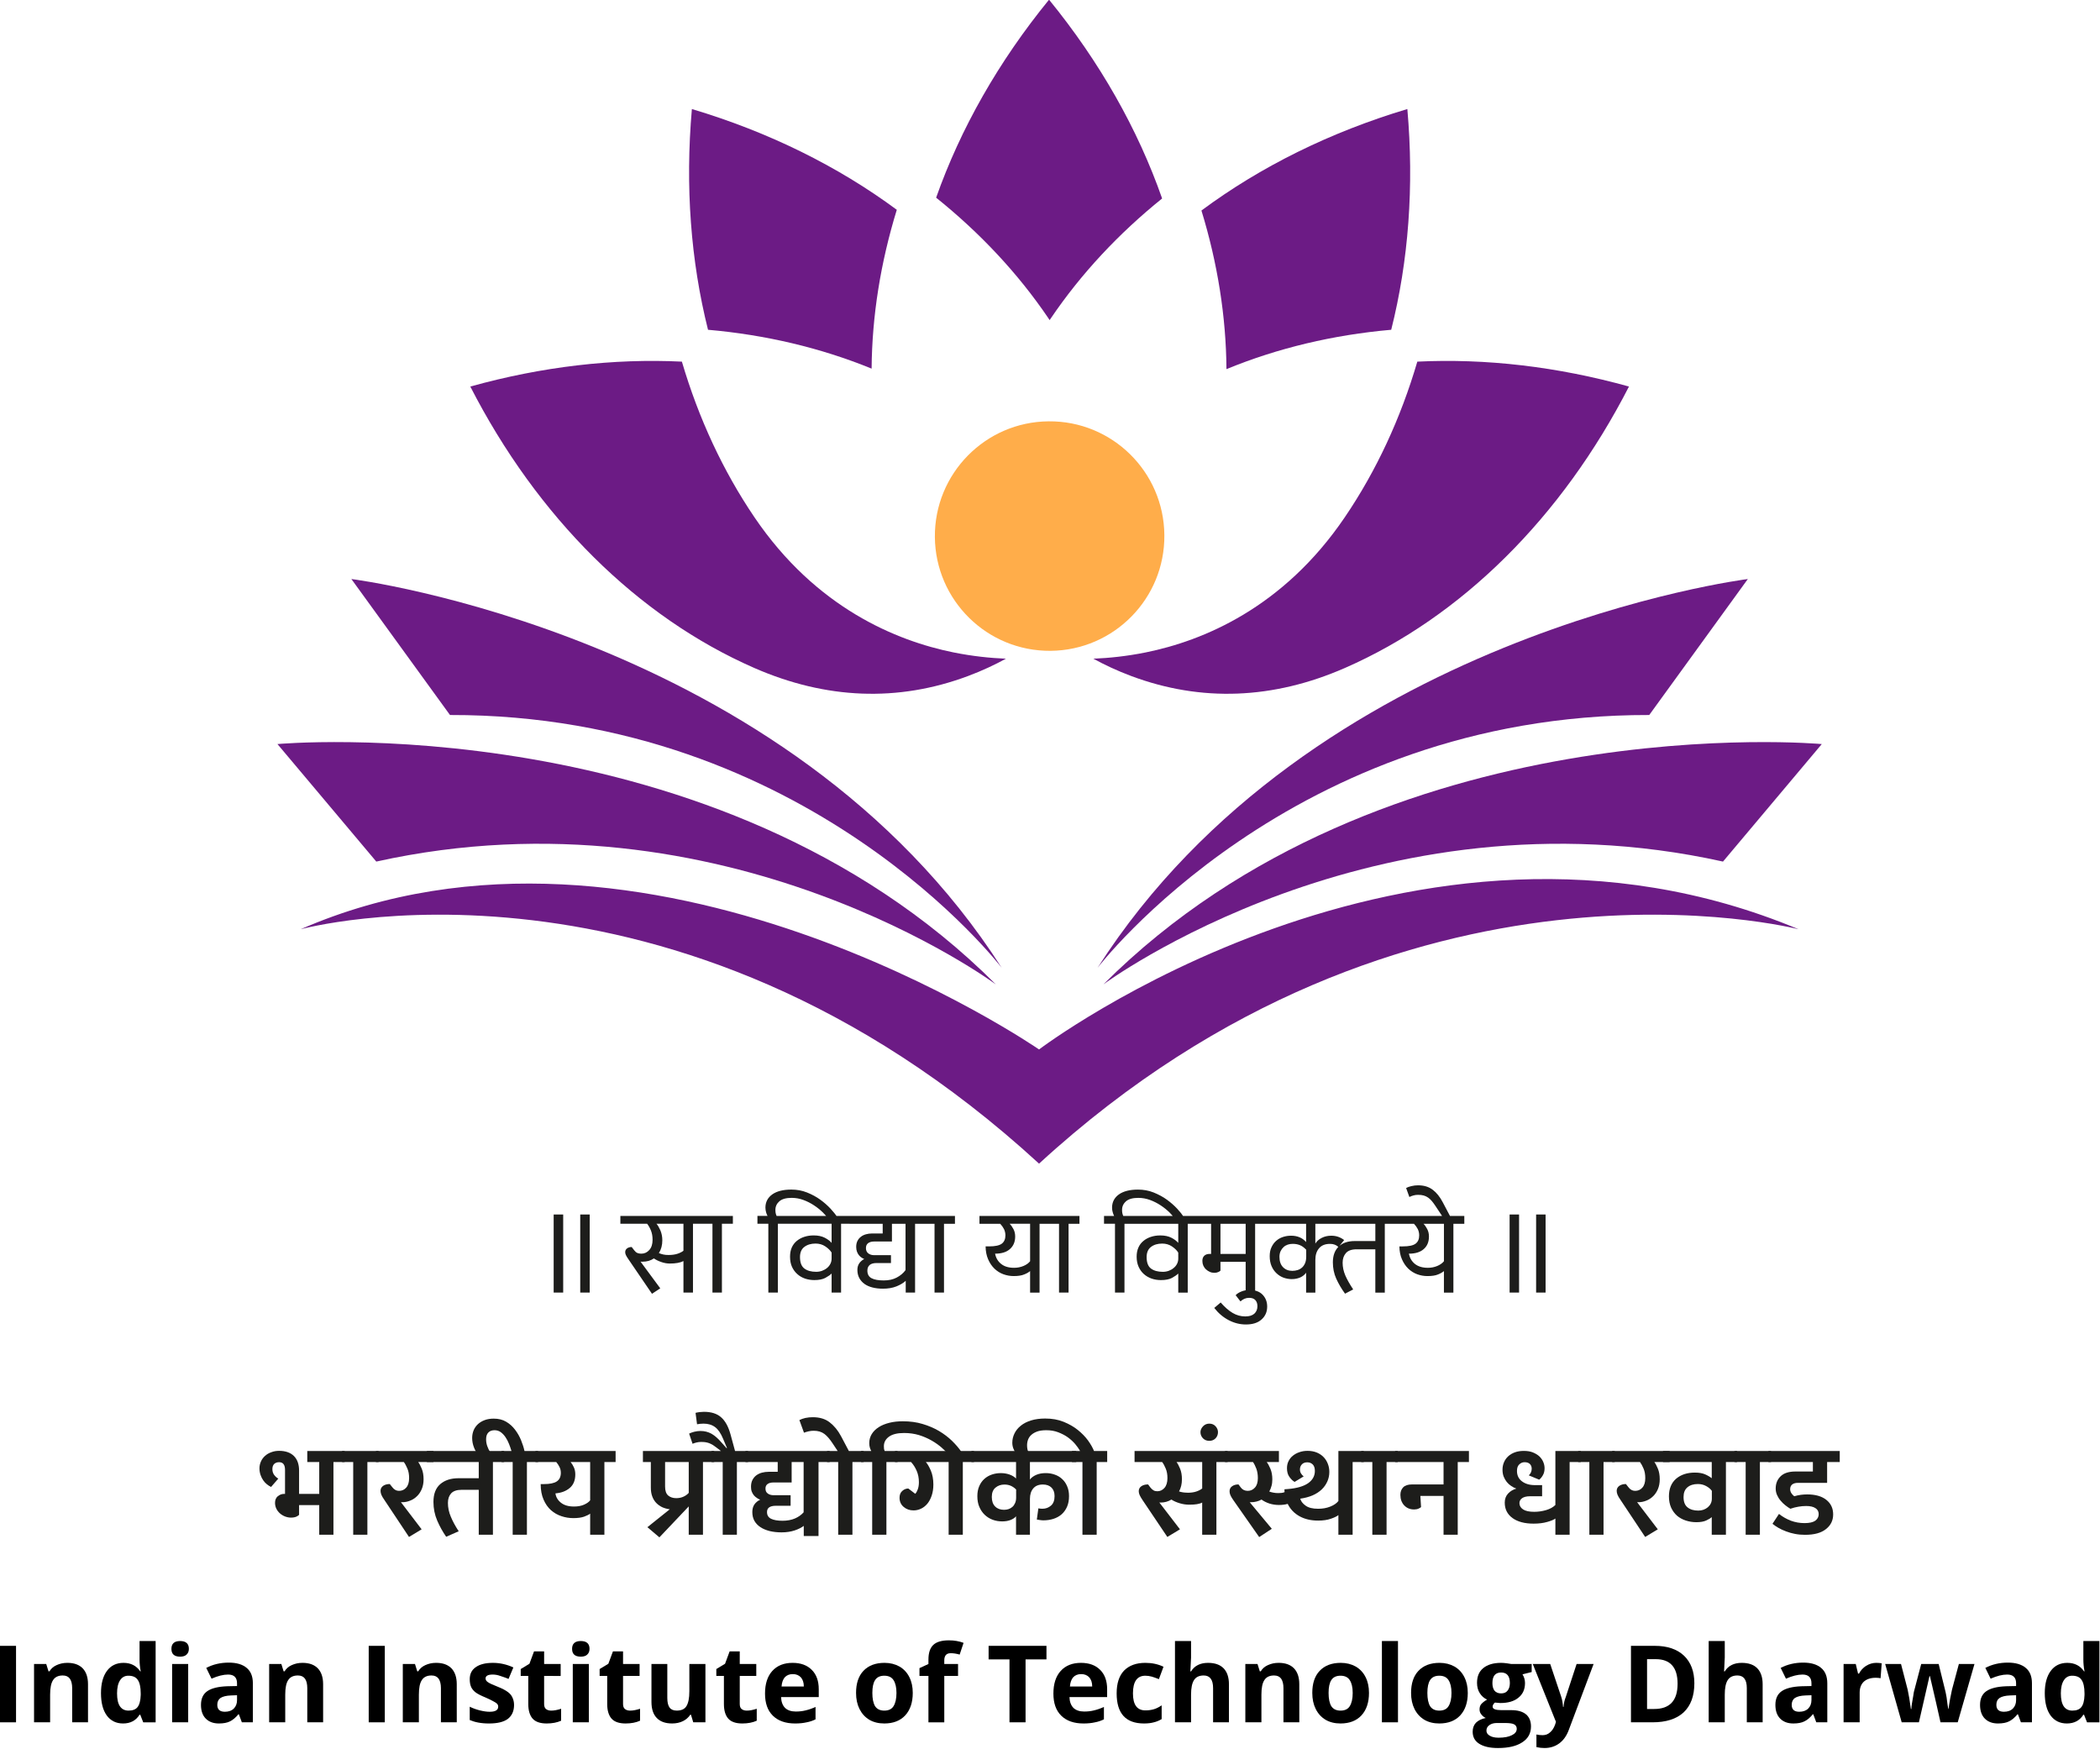 <svg xmlns:dc="http://purl.org/dc/elements/1.1/" xmlns:cc="http://creativecommons.org/ns#" xmlns:rdf="http://www.w3.org/1999/02/22-rdf-syntax-ns#" xmlns:svg="http://www.w3.org/2000/svg" xmlns="http://www.w3.org/2000/svg" xmlns:sodipodi="http://sodipodi.sourceforge.net/DTD/sodipodi-0.dtd" xmlns:inkscape="http://www.inkscape.org/namespaces/inkscape" version="1.1" id="svg2521" xml:space="preserve" width="346.516" height="288.587" viewBox="0 0 329.133 274.067" sodipodi:docname="ColourAndStle.pdf" inkscape:version="0.92.2 (5c3e80d, 2017-08-06)"><defs id="defs2525"/><sodipodi:namedview pagecolor="#ffffff" bordercolor="#666666" borderopacity="1" objecttolerance="10" gridtolerance="10" guidetolerance="10" inkscape:pageopacity="0" inkscape:pageshadow="2" inkscape:window-width="640" inkscape:window-height="480" id="namedview2523" showgrid="false" inkscape:zoom="0.2236041" inkscape:cx="369.99994" inkscape:cy="61.876243" inkscape:window-x="147" inkscape:window-y="63" inkscape:window-maximized="0" inkscape:current-layer="g2531" fit-margin-top="0" fit-margin-left="0" fit-margin-right="0" fit-margin-bottom="0"/><g id="g2529" inkscape:groupmode="layer" inkscape:label="ColourAndStle" transform="matrix(1.333,0,0,1.333,-26.85,-281.657)"><g id="g2531"><path d="m 1767,111 h 595.277 V 952.891 H 1767 Z" style="fill:#e9e9e9;fill-opacity:1;fill-rule:nonzero;stroke:none" id="path2533" inkscape:connector-curvature="0"/><path inkscape:connector-curvature="0" id="path5684" style="fill:#1d1d1b;fill-opacity:1;fill-rule:nonzero;stroke:none;stroke-width:1.728" d="m 55.308,389.378 c -0.062,0.067 -0.169,0.142 -0.325,0.216 -0.156,0.067 -0.365,0.109 -0.634,0.109 -0.237,0 -0.466,-0.048 -0.695,-0.135 -0.223,-0.088 -0.427,-0.209 -0.601,-0.365 -0.176,-0.155 -0.318,-0.339 -0.418,-0.548 -0.102,-0.209 -0.156,-0.439 -0.156,-0.688 0,-0.337 0.107,-0.601 0.33,-0.783 0.223,-0.176 0.467,-0.271 0.736,-0.271 h 0.109 v -2.82 c 0,-0.601 -0.23,-0.905 -0.696,-0.905 -0.235,0 -0.425,0.067 -0.574,0.202 -0.142,0.137 -0.216,0.339 -0.216,0.615 0,0.276 0.074,0.499 0.216,0.688 0.149,0.19 0.304,0.332 0.48,0.425 l -0.852,0.98 c -0.154,-0.074 -0.309,-0.169 -0.479,-0.304 -0.162,-0.128 -0.311,-0.283 -0.439,-0.472 -0.128,-0.183 -0.237,-0.392 -0.316,-0.629 -0.081,-0.235 -0.13,-0.492 -0.13,-0.769 0,-0.304 0.06,-0.574 0.176,-0.824 0.107,-0.249 0.27,-0.465 0.479,-0.653 0.202,-0.183 0.446,-0.332 0.736,-0.432 0.283,-0.109 0.587,-0.162 0.917,-0.162 0.75,0 1.33,0.202 1.742,0.606 0.404,0.399 0.608,0.973 0.608,1.716 v 2.739 h 2.369 v -3.744 h -1.405 v -1.296 h 4.394 v 1.296 h -1.317 v 8.544 h -1.672 v -3.483 h -2.369 z"/><path inkscape:connector-curvature="0" id="path5686" style="fill:#1d1d1b;fill-opacity:1;fill-rule:nonzero;stroke:none;stroke-width:1.728" d="m 61.672,383.17 h -1.315 v -1.296 h 4.299 v 1.296 h -1.317 v 8.544 h -1.667 z"/><path inkscape:connector-curvature="0" id="path5688" style="fill:#1d1d1b;fill-opacity:1;fill-rule:nonzero;stroke:none;stroke-width:1.728" d="m 69.716,391.08 -1.484,0.897 -2.882,-4.333 c -0.175,-0.249 -0.297,-0.451 -0.365,-0.62 -0.067,-0.162 -0.1,-0.318 -0.1,-0.467 0,-0.242 0.1,-0.437 0.302,-0.586 0.204,-0.142 0.467,-0.216 0.784,-0.216 l 0.295,0.37 c 0.216,0.29 0.48,0.432 0.783,0.432 0.346,0 0.629,-0.121 0.852,-0.377 0.23,-0.251 0.344,-0.629 0.344,-1.121 0,-0.432 -0.067,-0.81 -0.202,-1.12 -0.135,-0.318 -0.271,-0.574 -0.418,-0.769 h -3.281 v -1.296 h 6.763 v 1.296 H 69.312 c 0.135,0.175 0.276,0.437 0.418,0.783 0.142,0.344 0.216,0.762 0.216,1.247 0,0.432 -0.074,0.817 -0.216,1.154 -0.142,0.332 -0.33,0.615 -0.567,0.838 -0.23,0.228 -0.499,0.404 -0.803,0.518 -0.302,0.123 -0.606,0.183 -0.917,0.183 h -0.156 z"/><path inkscape:connector-curvature="0" id="path5690" style="fill:#1d1d1b;fill-opacity:1;fill-rule:nonzero;stroke:none;stroke-width:1.728" d="m 74.4,386.436 c -0.553,0 -0.957,0.142 -1.215,0.418 -0.249,0.276 -0.377,0.648 -0.377,1.114 0,0.56 0.114,1.106 0.344,1.64 0.223,0.534 0.532,1.108 0.924,1.7 l -1.472,0.648 c -0.411,-0.586 -0.762,-1.222 -1.059,-1.909 -0.29,-0.682 -0.439,-1.41 -0.439,-2.187 0,-0.931 0.263,-1.626 0.797,-2.092 0.534,-0.458 1.242,-0.695 2.127,-0.695 h 2.402 v -1.902 h -6.101 v -1.296 h 9.085 v 1.296 h -1.317 v 8.544 h -1.667 v -5.278 z"/><path inkscape:connector-curvature="0" id="path5692" style="fill:#1d1d1b;fill-opacity:1;fill-rule:nonzero;stroke:none;stroke-width:1.728" d="M 80.422,383.17 H 79.105 v -1.296 h 1.175 c -0.081,-0.271 -0.176,-0.548 -0.29,-0.838 -0.116,-0.29 -0.251,-0.553 -0.413,-0.79 -0.161,-0.237 -0.344,-0.432 -0.553,-0.587 -0.216,-0.155 -0.458,-0.23 -0.736,-0.23 -0.309,0 -0.553,0.088 -0.727,0.271 -0.176,0.175 -0.264,0.439 -0.264,0.783 0,0.297 0.048,0.574 0.142,0.829 0.088,0.257 0.209,0.499 0.351,0.715 l -1.161,0.662 -0.228,-0.276 c -0.209,-0.276 -0.385,-0.594 -0.527,-0.952 -0.142,-0.358 -0.216,-0.729 -0.216,-1.12 0,-0.332 0.06,-0.634 0.176,-0.912 0.121,-0.283 0.289,-0.518 0.511,-0.722 0.223,-0.202 0.487,-0.358 0.797,-0.472 0.311,-0.114 0.662,-0.169 1.054,-0.169 0.567,0 1.059,0.123 1.47,0.371 0.413,0.244 0.757,0.56 1.04,0.938 0.283,0.371 0.52,0.783 0.701,1.228 0.176,0.446 0.318,0.864 0.404,1.27 h 1.6 v 1.296 h -1.315 v 8.544 h -1.674 z"/><path inkscape:connector-curvature="0" id="path5694" style="fill:#1d1d1b;fill-opacity:1;fill-rule:nonzero;stroke:none;stroke-width:1.728" d="m 89.532,387.671 v -4.501 h -2.301 c 0.142,0.168 0.27,0.37 0.385,0.62 0.114,0.249 0.168,0.527 0.168,0.836 0,0.689 -0.214,1.222 -0.653,1.593 -0.439,0.371 -1,0.581 -1.681,0.634 0.054,0.425 0.263,0.79 0.641,1.094 0.378,0.304 0.892,0.453 1.539,0.453 0.465,0 0.864,-0.074 1.194,-0.223 0.33,-0.149 0.567,-0.318 0.708,-0.506 m 1.674,-4.501 v 8.544 H 89.532 v -2.478 c -0.142,0.116 -0.378,0.23 -0.701,0.351 -0.325,0.116 -0.75,0.176 -1.275,0.176 -0.473,0 -0.945,-0.074 -1.405,-0.23 -0.458,-0.149 -0.864,-0.385 -1.228,-0.701 -0.358,-0.325 -0.655,-0.743 -0.871,-1.249 -0.223,-0.506 -0.337,-1.113 -0.337,-1.821 h 0.371 c 0.695,0 1.201,-0.102 1.519,-0.311 0.316,-0.209 0.479,-0.548 0.479,-1.012 0,-0.251 -0.054,-0.486 -0.162,-0.695 -0.107,-0.216 -0.235,-0.406 -0.377,-0.574 H 83.102 v -1.296 h 9.422 v 1.296 z"/><path inkscape:connector-curvature="0" id="path5696" style="fill:#1d1d1b;fill-opacity:1;fill-rule:nonzero;stroke:none;stroke-width:1.728" d="m 98.341,386.051 c 0,0.494 0.121,0.845 0.365,1.054 0.237,0.202 0.553,0.311 0.945,0.311 0.33,0 0.62,-0.062 0.871,-0.183 0.249,-0.114 0.444,-0.263 0.6,-0.439 v -3.623 h -2.78 z m 5.771,-2.88 h -1.317 v 8.544 h -1.674 v -3.328 l -3.449,3.637 -1.41,-1.194 2.631,-2.106 c -0.316,-0.04 -0.613,-0.121 -0.885,-0.242 -0.263,-0.128 -0.499,-0.29 -0.701,-0.499 -0.202,-0.204 -0.358,-0.46 -0.472,-0.764 -0.116,-0.304 -0.169,-0.655 -0.169,-1.045 v -3.003 h -0.931 v -1.296 h 8.376 z"/><path inkscape:connector-curvature="0" id="path5698" style="fill:#1d1d1b;fill-opacity:1;fill-rule:nonzero;stroke:none;stroke-width:1.728" d="m 106.568,381.875 h 1.531 v 1.296 h -1.315 v 8.544 h -1.667 v -8.544 h -1.317 v -1.296 h 1.114 l -0.467,-0.359 c -0.181,-0.142 -0.351,-0.263 -0.499,-0.358 -0.155,-0.086 -0.297,-0.161 -0.446,-0.216 -0.142,-0.047 -0.29,-0.086 -0.439,-0.107 -0.149,-0.021 -0.309,-0.028 -0.486,-0.028 -0.188,0 -0.371,0.021 -0.553,0.067 -0.176,0.048 -0.332,0.095 -0.453,0.149 l -0.404,-1.194 c 0.154,-0.081 0.358,-0.155 0.593,-0.216 0.244,-0.06 0.494,-0.095 0.736,-0.095 0.479,0 0.905,0.109 1.289,0.318 0.378,0.216 0.764,0.546 1.154,0.999 l 0.622,0.695 h 0.06 l -0.46,-1.094 c -0.27,-0.653 -0.587,-1.113 -0.945,-1.375 -0.365,-0.271 -0.816,-0.406 -1.363,-0.406 -0.121,0 -0.256,0.006 -0.39,0.021 -0.142,0.021 -0.264,0.033 -0.365,0.053 l -0.176,-1.342 c 0.128,-0.035 0.283,-0.06 0.473,-0.088 0.195,-0.021 0.358,-0.033 0.505,-0.033 0.864,0 1.539,0.209 2.025,0.641 0.487,0.425 0.852,1.087 1.101,1.983 z"/><path inkscape:connector-curvature="0" id="path5700" style="fill:#1d1d1b;fill-opacity:1;fill-rule:nonzero;stroke:none;stroke-width:1.728" d="m 113.222,383.17 v 2.402 h -2.118 c -0.297,0 -0.534,0.053 -0.703,0.176 -0.174,0.121 -0.256,0.297 -0.256,0.532 0,0.271 0.088,0.467 0.276,0.594 0.183,0.135 0.411,0.195 0.682,0.195 h 1.997 v 1.242 h -1.721 c -0.703,0 -1.054,0.244 -1.054,0.736 0,0.378 0.162,0.634 0.473,0.79 0.316,0.155 0.769,0.237 1.356,0.237 0.553,0 1.045,-0.095 1.458,-0.271 0.418,-0.181 0.755,-0.425 1.019,-0.722 v -5.911 z m 1.424,7.504 c -0.27,0.209 -0.627,0.385 -1.066,0.534 -0.446,0.149 -0.957,0.23 -1.552,0.23 -0.513,0 -0.98,-0.055 -1.398,-0.155 -0.418,-0.109 -0.783,-0.257 -1.08,-0.46 -0.311,-0.202 -0.539,-0.446 -0.708,-0.741 -0.162,-0.297 -0.244,-0.636 -0.244,-1.033 0,-0.358 0.081,-0.655 0.244,-0.892 0.169,-0.242 0.392,-0.425 0.682,-0.56 -0.116,-0.04 -0.237,-0.102 -0.365,-0.188 -0.13,-0.081 -0.251,-0.183 -0.358,-0.304 -0.109,-0.128 -0.197,-0.27 -0.264,-0.446 -0.067,-0.169 -0.093,-0.365 -0.093,-0.581 0,-0.311 0.054,-0.574 0.168,-0.797 0.116,-0.223 0.264,-0.404 0.453,-0.546 0.195,-0.142 0.418,-0.251 0.669,-0.318 0.249,-0.067 0.518,-0.1 0.797,-0.1 h 1.052 v -1.147 h -3.792 v -1.296 h 9.9 v 1.296 h -1.31 v 8.699 h -1.735 z"/><path inkscape:connector-curvature="0" id="path5702" style="fill:#1d1d1b;fill-opacity:1;fill-rule:nonzero;stroke:none;stroke-width:1.728" d="m 114.132,378.236 c 0.19,-0.102 0.42,-0.181 0.703,-0.249 0.29,-0.062 0.581,-0.088 0.878,-0.088 0.797,0 1.457,0.195 1.977,0.6 0.527,0.406 0.973,0.945 1.337,1.628 l 0.924,1.748 h 1.735 v 1.296 h -1.317 v 8.544 h -1.674 v -8.544 h -1.31 v -1.296 h 1.249 l -0.587,-0.885 c -0.33,-0.506 -0.655,-0.885 -0.978,-1.128 -0.332,-0.249 -0.743,-0.37 -1.249,-0.37 -0.209,0 -0.411,0.019 -0.606,0.067 -0.204,0.047 -0.385,0.1 -0.541,0.161 z"/><path inkscape:connector-curvature="0" id="path5704" style="fill:#1d1d1b;fill-opacity:1;fill-rule:nonzero;stroke:none;stroke-width:1.728" d="m 122.692,383.17 h -1.317 v -1.296 h 1.208 c -0.06,-0.102 -0.114,-0.237 -0.162,-0.392 -0.047,-0.149 -0.074,-0.33 -0.074,-0.541 0,-0.39 0.102,-0.748 0.297,-1.066 0.197,-0.316 0.473,-0.587 0.824,-0.81 0.344,-0.221 0.762,-0.39 1.249,-0.511 0.485,-0.123 1.011,-0.176 1.579,-0.176 0.843,0 1.619,0.102 2.327,0.318 0.708,0.209 1.349,0.485 1.923,0.822 0.581,0.344 1.087,0.729 1.526,1.154 0.439,0.432 0.81,0.857 1.108,1.296 l 0.107,0.169 -1.127,0.695 -0.23,-0.276 c -0.29,-0.344 -0.62,-0.681 -0.992,-1.012 -0.371,-0.337 -0.79,-0.634 -1.249,-0.897 -0.458,-0.264 -0.957,-0.48 -1.498,-0.648 -0.539,-0.162 -1.127,-0.244 -1.754,-0.244 -0.777,0 -1.363,0.142 -1.769,0.432 -0.397,0.29 -0.601,0.662 -0.601,1.113 0,0.123 0.006,0.23 0.014,0.311 0.014,0.081 0.042,0.169 0.081,0.264 h 1.512 v 1.296 h -1.31 v 8.544 h -1.672 z"/><path inkscape:connector-curvature="0" id="path5706" style="fill:#1d1d1b;fill-opacity:1;fill-rule:nonzero;stroke:none;stroke-width:1.728" d="m 127.752,386.902 c 0.109,-0.102 0.209,-0.276 0.297,-0.513 0.088,-0.237 0.135,-0.52 0.135,-0.85 0,-0.487 -0.086,-0.926 -0.256,-1.323 -0.169,-0.399 -0.392,-0.743 -0.662,-1.045 h -1.897 v -1.296 h 9.294 v 1.296 h -1.315 v 8.544 h -1.667 v -8.544 h -2.68 c 0.195,0.214 0.392,0.553 0.587,1.006 0.195,0.458 0.297,1.006 0.297,1.64 0,0.486 -0.067,0.917 -0.197,1.296 -0.128,0.378 -0.295,0.695 -0.506,0.952 -0.216,0.256 -0.458,0.451 -0.741,0.586 -0.283,0.137 -0.581,0.204 -0.892,0.204 -0.46,0 -0.843,-0.142 -1.161,-0.413 -0.323,-0.276 -0.479,-0.634 -0.479,-1.073 0,-0.344 0.102,-0.606 0.316,-0.797 0.211,-0.195 0.453,-0.29 0.717,-0.29 z"/><path inkscape:connector-curvature="0" id="path5708" style="fill:#1d1d1b;fill-opacity:1;fill-rule:nonzero;stroke:none;stroke-width:1.728" d="m 139.617,386.403 c -0.174,-0.183 -0.377,-0.325 -0.606,-0.432 -0.223,-0.102 -0.479,-0.155 -0.769,-0.155 -0.413,0 -0.764,0.121 -1.054,0.365 -0.29,0.242 -0.432,0.606 -0.432,1.092 0,0.487 0.128,0.859 0.392,1.121 0.263,0.263 0.613,0.392 1.045,0.392 0.183,0 0.365,-0.028 0.534,-0.081 0.169,-0.062 0.316,-0.142 0.446,-0.257 0.135,-0.114 0.235,-0.263 0.316,-0.446 0.088,-0.188 0.128,-0.404 0.128,-0.655 z m 1.621,5.311 h -1.633 v -2.167 c -0.135,0.174 -0.351,0.316 -0.634,0.432 -0.29,0.114 -0.622,0.169 -0.993,0.169 -0.39,0 -0.762,-0.062 -1.113,-0.19 -0.351,-0.128 -0.662,-0.323 -0.931,-0.574 -0.271,-0.256 -0.48,-0.56 -0.641,-0.931 -0.162,-0.365 -0.237,-0.79 -0.237,-1.275 0,-0.446 0.074,-0.838 0.223,-1.175 0.149,-0.344 0.351,-0.627 0.6,-0.85 0.257,-0.23 0.548,-0.399 0.885,-0.513 0.337,-0.114 0.689,-0.169 1.059,-0.169 0.352,0 0.682,0.055 1,0.162 0.309,0.109 0.574,0.264 0.783,0.473 v -1.937 h -5.251 v -1.296 h 12.329 v 1.296 h -5.446 v 2.058 c 0.169,-0.223 0.411,-0.404 0.736,-0.548 0.33,-0.142 0.701,-0.209 1.127,-0.209 0.378,0 0.736,0.062 1.066,0.183 0.332,0.114 0.622,0.29 0.864,0.52 0.251,0.228 0.446,0.513 0.587,0.857 0.149,0.337 0.216,0.722 0.216,1.147 0,0.479 -0.074,0.897 -0.237,1.261 -0.161,0.358 -0.377,0.655 -0.648,0.892 -0.276,0.237 -0.593,0.404 -0.95,0.52 -0.365,0.114 -0.75,0.174 -1.161,0.174 -0.116,0 -0.257,-0.006 -0.418,-0.033 -0.169,-0.021 -0.29,-0.041 -0.371,-0.06 l 0.181,-1.317 c 0.155,0.033 0.318,0.047 0.48,0.047 0.384,0 0.715,-0.121 0.999,-0.365 0.283,-0.242 0.425,-0.613 0.425,-1.12 0,-0.432 -0.123,-0.771 -0.365,-1.006 -0.244,-0.237 -0.581,-0.358 -1.012,-0.358 -0.492,0 -0.871,0.156 -1.127,0.458 -0.257,0.297 -0.392,0.71 -0.392,1.235 z"/><path inkscape:connector-curvature="0" id="path5710" style="fill:#1d1d1b;fill-opacity:1;fill-rule:nonzero;stroke:none;stroke-width:1.728" d="m 147.413,383.17 h -1.235 v -1.296 h 0.959 c -0.142,-0.257 -0.337,-0.534 -0.581,-0.824 -0.242,-0.283 -0.532,-0.546 -0.864,-0.79 -0.337,-0.237 -0.715,-0.432 -1.14,-0.594 -0.425,-0.162 -0.885,-0.237 -1.391,-0.237 -0.411,0 -0.762,0.048 -1.045,0.142 -0.283,0.102 -0.513,0.23 -0.696,0.392 -0.181,0.155 -0.309,0.344 -0.397,0.56 -0.081,0.223 -0.121,0.439 -0.121,0.669 0,0.33 0.053,0.594 0.155,0.79 l -1.27,0.385 -0.155,-0.204 c -0.142,-0.161 -0.256,-0.358 -0.337,-0.579 -0.088,-0.216 -0.128,-0.446 -0.128,-0.689 0,-0.378 0.088,-0.743 0.256,-1.087 0.169,-0.344 0.418,-0.655 0.743,-0.911 0.323,-0.264 0.729,-0.473 1.215,-0.622 0.485,-0.147 1.04,-0.221 1.653,-0.221 0.81,0 1.526,0.128 2.16,0.384 0.634,0.257 1.194,0.574 1.674,0.959 0.479,0.385 0.878,0.796 1.201,1.235 0.318,0.446 0.553,0.857 0.708,1.242 h 1.546 v 1.296 h -1.235 v 8.544 h -1.674 z"/><path inkscape:connector-curvature="0" id="path5712" style="fill:#1d1d1b;fill-opacity:1;fill-rule:nonzero;stroke:none;stroke-width:1.728" d="m 159.765,386.78 c 0.397,0 0.741,-0.047 1.025,-0.142 0.283,-0.093 0.52,-0.216 0.703,-0.358 v -3.11 h -3.017 c 0.135,0.175 0.276,0.437 0.418,0.783 0.142,0.344 0.216,0.762 0.216,1.247 0,0.548 -0.116,1.019 -0.339,1.425 0.297,0.1 0.629,0.147 0.993,0.147 m -0.885,4.307 -1.484,0.897 -2.896,-4.306 c -0.162,-0.244 -0.283,-0.446 -0.358,-0.608 -0.067,-0.161 -0.109,-0.309 -0.109,-0.458 0,-0.257 0.109,-0.453 0.311,-0.594 0.209,-0.142 0.472,-0.209 0.79,-0.209 l 0.276,0.371 c 0.116,0.142 0.237,0.249 0.358,0.323 0.121,0.074 0.276,0.109 0.453,0.109 0.33,0 0.606,-0.135 0.843,-0.399 0.23,-0.27 0.344,-0.655 0.344,-1.147 0,-0.432 -0.067,-0.81 -0.202,-1.12 -0.128,-0.318 -0.27,-0.574 -0.418,-0.769 h -3.246 v -1.296 h 10.94 v 1.296 h -1.317 v 8.544 h -1.672 v -3.78 c -0.162,0.088 -0.371,0.149 -0.615,0.19 -0.249,0.04 -0.553,0.06 -0.917,0.06 -0.358,0 -0.729,-0.053 -1.114,-0.169 -0.377,-0.114 -0.701,-0.256 -0.971,-0.432 -0.392,0.237 -0.817,0.351 -1.268,0.351 -0.062,0 -0.116,0 -0.155,-0.011 z"/><path inkscape:connector-curvature="0" id="path5714" style="fill:#1d1d1b;fill-opacity:1;fill-rule:nonzero;stroke:none;stroke-width:1.728" d="m 161.289,379.66 c 0,-0.249 0.102,-0.479 0.297,-0.688 0.197,-0.209 0.446,-0.318 0.743,-0.318 0.311,0 0.56,0.109 0.743,0.318 0.188,0.209 0.276,0.439 0.276,0.688 0,0.276 -0.095,0.52 -0.283,0.722 -0.19,0.197 -0.439,0.297 -0.736,0.297 -0.297,0 -0.546,-0.1 -0.743,-0.297 -0.195,-0.202 -0.297,-0.446 -0.297,-0.722"/><path inkscape:connector-curvature="0" id="path5716" style="fill:#1d1d1b;fill-opacity:1;fill-rule:nonzero;stroke:none;stroke-width:1.728" d="m 171.595,386.341 c 1.033,-0.086 1.816,-0.316 2.35,-0.681 0.525,-0.371 0.796,-0.85 0.796,-1.444 0,-0.351 -0.088,-0.601 -0.257,-0.769 -0.168,-0.162 -0.384,-0.244 -0.641,-0.244 -0.27,0 -0.479,0.081 -0.627,0.237 -0.149,0.155 -0.23,0.351 -0.23,0.6 0,0.19 0.047,0.352 0.135,0.487 0.088,0.135 0.188,0.249 0.304,0.33 l -1.066,0.648 c -0.209,-0.114 -0.413,-0.311 -0.608,-0.581 -0.195,-0.263 -0.29,-0.606 -0.29,-1.026 0,-0.295 0.053,-0.574 0.176,-0.816 0.121,-0.251 0.283,-0.467 0.499,-0.641 0.223,-0.183 0.472,-0.325 0.769,-0.425 0.297,-0.109 0.622,-0.162 0.985,-0.162 0.392,0 0.743,0.067 1.054,0.188 0.316,0.128 0.587,0.304 0.81,0.534 0.221,0.223 0.39,0.492 0.506,0.79 0.121,0.304 0.181,0.627 0.181,0.964 0,0.406 -0.081,0.783 -0.237,1.128 -0.156,0.344 -0.371,0.662 -0.662,0.938 -0.289,0.276 -0.648,0.506 -1.073,0.695 -0.432,0.181 -0.911,0.311 -1.45,0.385 0.08,0.297 0.289,0.574 0.627,0.816 0.337,0.251 0.829,0.371 1.477,0.371 0.527,0 0.999,-0.081 1.431,-0.256 0.427,-0.169 0.743,-0.385 0.952,-0.655 v -5.878 h 2.984 v 1.296 h -1.31 v 8.544 h -1.674 v -2.308 c -0.175,0.149 -0.472,0.29 -0.89,0.432 -0.42,0.149 -0.919,0.216 -1.493,0.216 -0.836,0 -1.565,-0.169 -2.179,-0.506 -0.622,-0.344 -1.087,-0.824 -1.398,-1.458 -0.304,0.088 -0.655,0.128 -1.033,0.128 -0.39,0 -0.762,-0.06 -1.113,-0.168 -0.351,-0.116 -0.662,-0.271 -0.931,-0.467 -0.378,0.202 -0.79,0.311 -1.235,0.311 h -0.155 l 2.599,3.124 -1.484,0.973 -3.065,-4.38 c -0.162,-0.237 -0.276,-0.425 -0.33,-0.574 -0.06,-0.142 -0.088,-0.283 -0.088,-0.432 0,-0.257 0.102,-0.453 0.304,-0.594 0.202,-0.142 0.451,-0.209 0.748,-0.209 l 0.276,0.371 c 0.197,0.256 0.467,0.384 0.81,0.384 0.325,0 0.608,-0.121 0.838,-0.377 0.235,-0.251 0.351,-0.629 0.351,-1.121 0,-0.411 -0.06,-0.776 -0.176,-1.099 -0.121,-0.318 -0.249,-0.581 -0.397,-0.79 h -3.295 v -1.296 h 6.344 v 1.296 h -1.438 c 0.142,0.175 0.29,0.444 0.439,0.795 0.149,0.358 0.223,0.771 0.223,1.235 0,0.283 -0.028,0.548 -0.095,0.776 -0.06,0.237 -0.149,0.453 -0.263,0.662 0.135,0.055 0.297,0.095 0.479,0.13 0.19,0.04 0.385,0.053 0.594,0.053 0.121,0 0.244,-0.006 0.371,-0.021 0.121,-0.014 0.244,-0.047 0.351,-0.088 0,-0.047 0,-0.1 -0.006,-0.161 -0.006,-0.062 -0.006,-0.123 -0.006,-0.176 z"/><path inkscape:connector-curvature="0" id="path5718" style="fill:#1d1d1b;fill-opacity:1;fill-rule:nonzero;stroke:none;stroke-width:1.728" d="m 181.497,383.17 h -1.31 v -1.296 h 4.299 v 1.296 h -1.315 v 8.544 h -1.674 z"/><path inkscape:connector-curvature="0" id="path5720" style="fill:#1d1d1b;fill-opacity:1;fill-rule:nonzero;stroke:none;stroke-width:1.728" d="m 189.871,385.802 v -2.631 h -5.695 v -1.296 h 8.679 v 1.296 h -1.317 v 8.544 h -1.667 v -4.563 h -2.726 l 0.081,1.31 c -0.04,0.053 -0.142,0.114 -0.29,0.181 -0.149,0.069 -0.323,0.102 -0.532,0.102 -0.473,0 -0.857,-0.162 -1.161,-0.479 -0.297,-0.325 -0.446,-0.729 -0.446,-1.228 0,-0.371 0.107,-0.669 0.33,-0.898 0.223,-0.223 0.567,-0.337 1.033,-0.337 z"/><path inkscape:connector-curvature="0" id="path5722" style="fill:#1d1d1b;fill-opacity:1;fill-rule:nonzero;stroke:none;stroke-width:1.728" d="m 203.02,381.875 h 2.989 v 1.296 h -1.315 v 8.544 h -1.674 v -1.904 c -0.176,0.135 -0.492,0.271 -0.952,0.399 -0.46,0.135 -0.999,0.202 -1.614,0.202 -1.052,0 -1.882,-0.223 -2.483,-0.662 -0.608,-0.446 -0.905,-1.045 -0.905,-1.816 0,-0.418 0.13,-0.776 0.392,-1.059 0.263,-0.283 0.587,-0.472 0.966,-0.581 -0.204,-0.074 -0.406,-0.181 -0.601,-0.311 -0.195,-0.128 -0.371,-0.29 -0.52,-0.472 -0.149,-0.188 -0.27,-0.399 -0.365,-0.634 -0.086,-0.23 -0.135,-0.499 -0.135,-0.803 0,-0.304 0.053,-0.594 0.169,-0.864 0.114,-0.276 0.276,-0.506 0.492,-0.708 0.216,-0.202 0.479,-0.358 0.79,-0.473 0.311,-0.114 0.662,-0.168 1.052,-0.168 0.406,0 0.757,0.053 1.061,0.174 0.302,0.123 0.56,0.276 0.769,0.467 0.202,0.195 0.358,0.418 0.46,0.662 0.107,0.249 0.154,0.499 0.154,0.741 0,0.318 -0.067,0.594 -0.209,0.831 -0.135,0.23 -0.276,0.397 -0.425,0.506 l -1.222,-0.506 c 0.095,-0.088 0.176,-0.197 0.244,-0.325 0.06,-0.135 0.1,-0.283 0.1,-0.446 0,-0.235 -0.074,-0.425 -0.216,-0.567 -0.147,-0.142 -0.351,-0.209 -0.62,-0.209 -0.237,0 -0.446,0.081 -0.627,0.257 -0.183,0.168 -0.27,0.425 -0.27,0.769 0,0.52 0.195,0.931 0.586,1.222 0.392,0.297 0.898,0.446 1.519,0.446 h 0.85 v 1.31 h -1.424 c -0.411,0 -0.722,0.08 -0.931,0.228 -0.202,0.149 -0.311,0.339 -0.311,0.581 0,0.304 0.149,0.555 0.439,0.743 0.283,0.183 0.715,0.276 1.296,0.276 0.473,0 0.945,-0.067 1.405,-0.202 0.46,-0.135 0.817,-0.337 1.087,-0.601 z"/><path inkscape:connector-curvature="0" id="path5724" style="fill:#1d1d1b;fill-opacity:1;fill-rule:nonzero;stroke:none;stroke-width:1.728" d="m 207.014,383.17 h -1.315 v -1.296 h 4.299 v 1.296 h -1.317 v 8.544 h -1.667 z"/><path inkscape:connector-curvature="0" id="path5726" style="fill:#1d1d1b;fill-opacity:1;fill-rule:nonzero;stroke:none;stroke-width:1.728" d="m 215.061,391.08 -1.486,0.897 -2.882,-4.333 c -0.175,-0.249 -0.297,-0.451 -0.365,-0.62 -0.067,-0.162 -0.1,-0.318 -0.1,-0.467 0,-0.242 0.1,-0.437 0.302,-0.586 0.204,-0.142 0.46,-0.216 0.784,-0.216 l 0.29,0.37 c 0.216,0.29 0.479,0.432 0.79,0.432 0.344,0 0.627,-0.121 0.85,-0.377 0.23,-0.251 0.344,-0.629 0.344,-1.121 0,-0.432 -0.067,-0.81 -0.202,-1.12 -0.135,-0.318 -0.276,-0.574 -0.418,-0.769 h -3.281 v -1.296 h 6.763 v 1.296 h -1.795 c 0.135,0.175 0.276,0.437 0.418,0.783 0.142,0.344 0.216,0.762 0.216,1.247 0,0.432 -0.074,0.817 -0.216,1.154 -0.142,0.332 -0.33,0.615 -0.567,0.838 -0.23,0.228 -0.499,0.404 -0.803,0.518 -0.302,0.123 -0.613,0.183 -0.917,0.183 h -0.156 z"/><path inkscape:connector-curvature="0" id="path5728" style="fill:#1d1d1b;fill-opacity:1;fill-rule:nonzero;stroke:none;stroke-width:1.728" d="m 221.417,386.557 c -0.155,-0.216 -0.377,-0.404 -0.667,-0.56 -0.29,-0.162 -0.615,-0.242 -0.973,-0.242 -0.52,0 -0.924,0.128 -1.235,0.39 -0.304,0.257 -0.453,0.634 -0.453,1.14 0,0.562 0.155,0.966 0.473,1.215 0.318,0.257 0.736,0.378 1.261,0.378 0.439,0 0.817,-0.135 1.128,-0.397 0.309,-0.271 0.465,-0.608 0.465,-1.006 z m -1.997,-2.146 c 0.485,0 0.885,0.067 1.194,0.202 0.304,0.13 0.568,0.285 0.79,0.46 v -1.902 h -5.729 v -1.296 h 8.713 v 1.296 h -1.317 v 8.544 h -1.667 v -2.072 c -0.135,0.128 -0.351,0.263 -0.648,0.397 -0.29,0.135 -0.681,0.202 -1.166,0.202 -0.432,0 -0.845,-0.067 -1.235,-0.195 -0.392,-0.128 -0.736,-0.318 -1.033,-0.567 -0.29,-0.257 -0.52,-0.574 -0.695,-0.952 -0.169,-0.385 -0.257,-0.824 -0.257,-1.317 0,-0.897 0.283,-1.593 0.845,-2.079 0.567,-0.479 1.296,-0.722 2.206,-0.722"/><path inkscape:connector-curvature="0" id="path5730" style="fill:#1d1d1b;fill-opacity:1;fill-rule:nonzero;stroke:none;stroke-width:1.728" d="m 225.393,383.17 h -1.317 v -1.296 h 4.3 v 1.296 h -1.31 v 8.544 h -1.674 z"/><path inkscape:connector-curvature="0" id="path5732" style="fill:#1d1d1b;fill-opacity:1;fill-rule:nonzero;stroke:none;stroke-width:1.728" d="m 230.65,388.663 c -0.195,-0.114 -0.392,-0.249 -0.594,-0.411 -0.202,-0.155 -0.384,-0.337 -0.553,-0.541 -0.176,-0.202 -0.311,-0.418 -0.418,-0.66 -0.109,-0.244 -0.162,-0.499 -0.162,-0.771 0,-0.581 0.188,-1.052 0.574,-1.431 0.378,-0.378 0.966,-0.567 1.762,-0.567 h 2.037 v -1.113 h -5.23 v -1.296 h 8.388 v 1.296 h -1.484 v 2.448 h -3.421 c -0.297,0 -0.527,0.062 -0.689,0.19 -0.155,0.128 -0.237,0.311 -0.237,0.553 0,0.162 0.048,0.318 0.135,0.46 0.095,0.149 0.211,0.27 0.346,0.371 0.276,-0.081 0.539,-0.135 0.79,-0.169 0.249,-0.028 0.486,-0.047 0.729,-0.047 0.964,0 1.721,0.216 2.253,0.641 0.541,0.432 0.803,0.999 0.803,1.714 0,0.701 -0.276,1.275 -0.843,1.721 -0.56,0.453 -1.384,0.676 -2.464,0.676 -0.411,0 -0.81,-0.035 -1.187,-0.109 -0.371,-0.074 -0.722,-0.169 -1.047,-0.297 -0.33,-0.121 -0.627,-0.263 -0.89,-0.411 -0.271,-0.156 -0.501,-0.318 -0.703,-0.479 l 0.764,-1.161 c 0.425,0.337 0.89,0.6 1.396,0.797 0.513,0.188 1.047,0.283 1.607,0.283 0.574,0 0.999,-0.095 1.268,-0.283 0.264,-0.197 0.399,-0.453 0.399,-0.771 0,-0.309 -0.128,-0.546 -0.385,-0.708 -0.256,-0.168 -0.62,-0.249 -1.087,-0.249 -0.309,0 -0.613,0.026 -0.911,0.081 -0.297,0.047 -0.615,0.128 -0.945,0.242"/><path inkscape:connector-curvature="0" id="path5734" style="fill:#6c1b85;fill-opacity:1;fill-rule:nonzero;stroke:none;stroke-width:1.728" d="m 142.311,334.663 c 0,0 -46.151,-31.869 -86.821,-14.132 0,0 43.721,-12.008 86.821,27.556 43.099,-39.564 89.305,-27.556 89.305,-27.556 -45.558,-19.054 -89.305,14.132 -89.305,14.132"/><path inkscape:connector-curvature="0" id="path5736" style="fill:#6c1b85;fill-opacity:1;fill-rule:nonzero;stroke:none;stroke-width:1.728" d="m 137.236,327.018 c 0,0 -31.715,-23.555 -72.85,-14.444 L 52.763,298.758 c 0,0 51.503,-4.712 84.473,28.26"/><path inkscape:connector-curvature="0" id="path5738" style="fill:#6c1b85;fill-opacity:1;fill-rule:nonzero;stroke:none;stroke-width:1.728" d="m 137.917,325.06 c 0,0 -22.731,-29.804 -64.866,-29.718 L 61.456,279.355 c 0,0 51.313,6.431 76.461,45.705"/><path inkscape:connector-curvature="0" id="path5740" style="fill:#6c1b85;fill-opacity:1;fill-rule:nonzero;stroke:none;stroke-width:1.728" d="m 149.87,327.018 c 0,0 31.72,-23.555 72.857,-14.444 l 11.616,-13.815 c 0,0 -51.496,-4.712 -84.473,28.26"/><path inkscape:connector-curvature="0" id="path5742" style="fill:#6c1b85;fill-opacity:1;fill-rule:nonzero;stroke:none;stroke-width:1.728" d="m 149.194,325.06 c 0,0 22.732,-29.804 64.861,-29.718 l 11.593,-15.987 c 0,0 -51.313,6.431 -76.454,45.705"/><path inkscape:connector-curvature="0" id="path5744" style="fill:#6c1b85;fill-opacity:1;fill-rule:nonzero;stroke:none;stroke-width:1.728" d="m 183.717,250.05 c 2.039,-8.093 2.699,-16.88 1.897,-25.951 -9.071,2.713 -17.266,6.776 -24.21,11.932 1.897,6.182 2.896,12.452 2.942,18.648 6.033,-2.483 12.561,-4.029 19.37,-4.629"/><path inkscape:connector-curvature="0" id="path5746" style="fill:#6c1b85;fill-opacity:1;fill-rule:nonzero;stroke:none;stroke-width:1.728" d="m 154.872,287.98 c -2.269,0.458 -4.361,0.667 -6.177,0.741 1.296,0.71 2.796,1.419 4.475,2.046 8.214,3.063 16.664,2.74 25.113,-0.959 13.708,-5.999 25.505,-17.71 33.389,-33.083 -8.43,-2.348 -16.846,-3.321 -24.885,-2.929 -1.951,6.647 -4.812,12.829 -8.537,18.309 -7.243,10.671 -16.711,14.524 -23.379,15.875"/><path inkscape:connector-curvature="0" id="path5748" style="fill:#6c1b85;fill-opacity:1;fill-rule:nonzero;stroke:none;stroke-width:1.728" d="m 125.586,235.945 c -6.916,-5.116 -15.07,-9.152 -24.094,-11.846 -0.797,9.071 -0.135,17.858 1.897,25.951 6.756,0.593 13.235,2.118 19.235,4.568 0.047,-6.21 1.059,-12.485 2.961,-18.674"/><path inkscape:connector-curvature="0" id="path5750" style="fill:#6c1b85;fill-opacity:1;fill-rule:nonzero;stroke:none;stroke-width:1.728" d="m 108.856,272.105 c -3.72,-5.487 -6.581,-11.662 -8.539,-18.309 -8.031,-0.392 -16.447,0.581 -24.877,2.929 7.882,15.374 19.681,27.085 33.381,33.083 8.457,3.699 16.906,4.022 25.12,0.959 1.681,-0.627 3.179,-1.336 4.475,-2.046 -1.816,-0.074 -3.908,-0.283 -6.175,-0.741 -6.668,-1.351 -16.144,-5.204 -23.385,-15.875"/><path inkscape:connector-curvature="0" id="path5752" style="fill:#6c1b85;fill-opacity:1;fill-rule:nonzero;stroke:none;stroke-width:1.728" d="m 143.391,248.666 c 0.053,0.081 0.109,0.169 0.162,0.249 0.06,-0.08 0.107,-0.168 0.169,-0.249 3.535,-5.211 7.943,-9.928 13.059,-14.052 -2.847,-8.133 -7.336,-16.07 -13.295,-23.372 -5.94,7.276 -10.42,15.179 -13.276,23.277 5.17,4.152 9.619,8.896 13.181,14.147"/><path inkscape:connector-curvature="0" id="path5754" style="fill:#ffad4a;fill-opacity:1;fill-rule:nonzero;stroke:none;stroke-width:1.728" d="m 157.044,274.191 c 0.069,7.452 -5.925,13.539 -13.376,13.606 -7.45,0.06 -13.539,-5.925 -13.606,-13.376 -0.06,-7.45 5.926,-13.546 13.376,-13.606 7.452,-0.067 13.546,5.926 13.606,13.376"/><path inkscape:connector-curvature="0" id="path5756" style="fill:#1d1d1b;fill-opacity:1;fill-rule:nonzero;stroke:none;stroke-width:1.728" d="m 85.241,363.246 h 1.12 v -9.178 h -1.12 z m 3.124,0 h 1.114 v -9.178 h -1.114 z m 7.087,-3.644 c 0.054,0.006 0.088,0.014 0.114,0.014 h 0.116 c 0.527,0 0.971,-0.13 1.342,-0.385 0.251,0.169 0.541,0.311 0.878,0.425 0.33,0.116 0.669,0.176 0.999,0.176 0.689,0 1.222,-0.095 1.6,-0.29 v 3.704 h 1.12 v -8.091 h 1.282 v -0.919 h -9.819 v 0.919 h 3.145 c 0.162,0.202 0.311,0.458 0.439,0.769 0.135,0.318 0.202,0.688 0.202,1.12 0,0.513 -0.128,0.912 -0.384,1.196 -0.257,0.29 -0.574,0.432 -0.945,0.432 -0.19,0 -0.344,-0.028 -0.473,-0.088 -0.121,-0.053 -0.242,-0.162 -0.358,-0.311 l -0.297,-0.384 c -0.202,0 -0.377,0.047 -0.532,0.155 -0.149,0.107 -0.23,0.256 -0.23,0.458 0,0.102 0.028,0.216 0.081,0.332 0.054,0.121 0.156,0.29 0.311,0.511 l 2.759,4.043 0.973,-0.641 z m 2.694,-0.831 c -0.183,-0.04 -0.358,-0.093 -0.534,-0.168 0.27,-0.425 0.404,-0.924 0.404,-1.505 0,-0.425 -0.079,-0.817 -0.228,-1.168 -0.155,-0.344 -0.304,-0.608 -0.46,-0.776 h 3.172 v 3.172 c -0.176,0.142 -0.418,0.263 -0.708,0.358 -0.29,0.093 -0.634,0.142 -1.033,0.142 -0.23,0 -0.439,-0.014 -0.613,-0.055 m 5.764,4.475 h 1.113 v -8.091 h 1.289 v -0.919 h -3.692 v 0.919 h 1.291 z m 6.572,0 h 1.121 v -8.091 h 1.14 v -0.919 h -1.289 c -0.055,-0.121 -0.095,-0.242 -0.116,-0.365 -0.019,-0.114 -0.026,-0.235 -0.026,-0.351 0,-0.397 0.155,-0.734 0.465,-1.006 0.311,-0.27 0.797,-0.404 1.451,-0.404 0.472,0 0.924,0.081 1.377,0.249 0.446,0.162 0.864,0.378 1.254,0.636 0.392,0.256 0.743,0.546 1.061,0.857 0.316,0.316 0.581,0.62 0.79,0.931 l 0.181,0.256 0.831,-0.458 -0.128,-0.197 c -0.19,-0.297 -0.46,-0.634 -0.803,-1.006 -0.346,-0.371 -0.743,-0.722 -1.209,-1.059 -0.458,-0.33 -0.978,-0.613 -1.558,-0.843 -0.574,-0.23 -1.187,-0.339 -1.835,-0.339 -0.966,0 -1.716,0.19 -2.248,0.568 -0.534,0.384 -0.803,0.904 -0.803,1.558 0,0.188 0.035,0.378 0.081,0.553 0.054,0.176 0.107,0.318 0.169,0.418 h -1.189 v 0.919 h 1.282 z m 4.226,-6.553 c -0.339,0.109 -0.629,0.271 -0.885,0.48 -0.251,0.209 -0.446,0.465 -0.587,0.776 -0.135,0.311 -0.202,0.669 -0.202,1.08 0,0.453 0.074,0.843 0.223,1.18 0.155,0.339 0.365,0.629 0.627,0.859 0.256,0.235 0.56,0.411 0.904,0.532 0.346,0.116 0.71,0.176 1.101,0.176 0.548,0 0.98,-0.088 1.296,-0.257 0.318,-0.174 0.567,-0.344 0.736,-0.513 v 2.241 h 1.113 v -8.091 h 1.291 v -0.919 h -8.005 v 0.919 h 5.601 v 2.246 c -0.188,-0.221 -0.46,-0.425 -0.81,-0.606 -0.344,-0.176 -0.776,-0.27 -1.289,-0.27 -0.404,0 -0.769,0.053 -1.113,0.168 m 3.212,2.552 c 0,0.216 -0.047,0.425 -0.142,0.613 -0.095,0.19 -0.223,0.358 -0.392,0.492 -0.168,0.142 -0.365,0.251 -0.581,0.332 -0.223,0.081 -0.451,0.121 -0.701,0.121 -0.581,0 -1.045,-0.128 -1.384,-0.384 -0.344,-0.257 -0.518,-0.71 -0.518,-1.351 0,-0.525 0.168,-0.931 0.506,-1.187 0.344,-0.264 0.783,-0.399 1.322,-0.399 0.432,0 0.817,0.109 1.147,0.332 0.332,0.223 0.581,0.465 0.743,0.729 z m 8.713,4.002 h 1.101 v -8.091 h 1.282 v -0.919 h -8.978 v 0.919 h 3.888 v 1.14 h -1.254 c -0.251,0 -0.486,0.033 -0.708,0.095 -0.223,0.06 -0.425,0.154 -0.594,0.289 -0.176,0.13 -0.311,0.29 -0.411,0.494 -0.102,0.195 -0.149,0.432 -0.149,0.701 0,0.216 0.033,0.404 0.093,0.567 0.062,0.162 0.142,0.304 0.237,0.418 0.095,0.116 0.195,0.202 0.304,0.276 0.114,0.067 0.216,0.13 0.311,0.162 -0.237,0.128 -0.432,0.29 -0.581,0.499 -0.149,0.216 -0.223,0.473 -0.223,0.776 0,0.365 0.074,0.682 0.216,0.952 0.142,0.27 0.344,0.499 0.606,0.695 0.264,0.19 0.581,0.332 0.952,0.427 0.371,0.093 0.783,0.142 1.228,0.142 0.601,0 1.127,-0.088 1.586,-0.271 0.453,-0.181 0.817,-0.397 1.094,-0.655 z m -0.021,-8.091 v 5.446 c -0.263,0.365 -0.613,0.655 -1.038,0.878 -0.432,0.23 -0.938,0.337 -1.519,0.337 -0.622,0 -1.094,-0.081 -1.431,-0.256 -0.332,-0.169 -0.499,-0.473 -0.499,-0.898 0,-0.276 0.086,-0.492 0.263,-0.655 0.175,-0.155 0.446,-0.235 0.81,-0.235 h 1.7 v -0.926 h -1.983 c -0.278,0 -0.506,-0.074 -0.689,-0.216 -0.181,-0.142 -0.27,-0.351 -0.27,-0.613 0,-0.257 0.081,-0.453 0.256,-0.581 0.169,-0.128 0.406,-0.195 0.703,-0.195 h 2.098 v -2.085 z m 3.409,8.091 h 1.113 v -8.091 h 1.289 v -0.919 h -3.691 v 0.919 h 1.289 z m 13.639,-8.091 v -0.919 h -8.356 v 0.919 h 2.438 c 0.181,0.188 0.33,0.397 0.444,0.62 0.109,0.23 0.169,0.479 0.169,0.743 0,0.432 -0.142,0.755 -0.418,0.971 -0.283,0.216 -0.783,0.325 -1.498,0.325 h -0.413 c 0.006,0.574 0.109,1.087 0.297,1.519 0.19,0.439 0.439,0.802 0.743,1.099 0.304,0.29 0.655,0.513 1.045,0.655 0.392,0.142 0.796,0.216 1.216,0.216 0.511,0 0.924,-0.06 1.227,-0.188 0.311,-0.121 0.541,-0.257 0.703,-0.399 v 2.531 h 1.113 v -8.091 z m -3.179,4.96 c -0.337,0.142 -0.708,0.216 -1.113,0.216 -0.627,0 -1.133,-0.149 -1.512,-0.453 -0.385,-0.304 -0.62,-0.708 -0.715,-1.208 0.748,0 1.336,-0.176 1.742,-0.541 0.411,-0.358 0.62,-0.85 0.62,-1.477 0,-0.325 -0.067,-0.615 -0.202,-0.871 -0.135,-0.256 -0.283,-0.467 -0.446,-0.627 h 2.403 v 4.406 c -0.183,0.23 -0.439,0.413 -0.777,0.555 m 4.178,3.131 h 1.121 v -8.091 h 1.282 v -0.919 h -3.685 v 0.919 h 1.282 z m 6.581,0 h 1.114 v -8.091 h 1.147 v -0.919 h -1.289 c -0.055,-0.121 -0.095,-0.242 -0.116,-0.365 -0.021,-0.114 -0.026,-0.235 -0.026,-0.351 0,-0.397 0.154,-0.734 0.465,-1.006 0.311,-0.276 0.796,-0.404 1.451,-0.404 0.465,0 0.924,0.081 1.377,0.249 0.446,0.162 0.864,0.378 1.254,0.636 0.392,0.256 0.743,0.546 1.061,0.857 0.309,0.316 0.574,0.62 0.783,0.931 l 0.188,0.256 0.831,-0.458 -0.13,-0.197 c -0.195,-0.297 -0.458,-0.634 -0.802,-1.006 -0.346,-0.371 -0.75,-0.722 -1.209,-1.059 -0.458,-0.33 -0.985,-0.613 -1.558,-0.843 -0.581,-0.23 -1.189,-0.339 -1.837,-0.339 -0.964,0 -1.714,0.19 -2.246,0.568 -0.534,0.384 -0.803,0.904 -0.803,1.558 0,0.188 0.026,0.378 0.081,0.553 0.053,0.176 0.107,0.318 0.161,0.418 h -1.187 v 0.919 h 1.289 z m 4.224,-6.553 c -0.337,0.109 -0.634,0.271 -0.883,0.48 -0.257,0.209 -0.453,0.465 -0.587,0.776 -0.142,0.311 -0.209,0.669 -0.209,1.08 0,0.453 0.081,0.843 0.23,1.18 0.154,0.339 0.358,0.629 0.62,0.859 0.263,0.235 0.567,0.411 0.911,0.532 0.344,0.116 0.708,0.176 1.101,0.176 0.539,0 0.978,-0.088 1.296,-0.257 0.318,-0.174 0.56,-0.344 0.736,-0.513 v 2.241 h 1.113 v -8.091 h 1.289 v -0.919 h -8.01 v 0.919 h 5.608 v 2.246 c -0.19,-0.221 -0.46,-0.425 -0.81,-0.606 -0.344,-0.176 -0.776,-0.27 -1.289,-0.27 -0.404,0 -0.776,0.053 -1.114,0.168 m 3.214,2.552 c 0,0.216 -0.048,0.425 -0.142,0.613 -0.095,0.19 -0.23,0.358 -0.399,0.492 -0.161,0.142 -0.358,0.251 -0.574,0.332 -0.223,0.081 -0.451,0.121 -0.701,0.121 -0.581,0 -1.045,-0.128 -1.391,-0.384 -0.344,-0.257 -0.513,-0.71 -0.513,-1.351 0,-0.525 0.169,-0.931 0.506,-1.187 0.339,-0.264 0.784,-0.399 1.323,-0.399 0.432,0 0.81,0.109 1.147,0.332 0.33,0.223 0.581,0.465 0.743,0.729 z m 7.924,-0.548 h -2.963 v -3.542 h 2.963 z m -2.963,0.931 h 2.963 v 3.618 h 1.113 v -8.091 h 1.289 v -0.919 h -8.214 v 0.919 h 1.748 v 3.542 h -0.169 c -0.276,0 -0.492,0.074 -0.641,0.223 -0.149,0.149 -0.216,0.346 -0.216,0.594 0,0.202 0.035,0.385 0.109,0.56 0.081,0.169 0.181,0.318 0.316,0.439 0.137,0.128 0.285,0.223 0.453,0.297 0.162,0.074 0.344,0.109 0.534,0.109 0.175,0 0.323,-0.028 0.451,-0.088 0.13,-0.053 0.218,-0.116 0.264,-0.169 z m 2.348,4.651 c 0.149,-0.135 0.311,-0.237 0.48,-0.311 0.161,-0.067 0.344,-0.107 0.532,-0.107 0.337,0 0.581,0.086 0.743,0.27 0.162,0.176 0.242,0.411 0.242,0.715 0,0.365 -0.121,0.655 -0.363,0.878 -0.244,0.216 -0.594,0.323 -1.068,0.323 -0.518,0 -1.019,-0.135 -1.484,-0.411 -0.467,-0.276 -0.931,-0.688 -1.405,-1.228 l -0.755,0.641 c 0.485,0.622 1.052,1.101 1.7,1.438 0.648,0.339 1.323,0.506 2.018,0.506 0.803,0 1.419,-0.195 1.85,-0.594 0.439,-0.39 0.655,-0.897 0.655,-1.517 0,-0.555 -0.183,-1.019 -0.541,-1.391 -0.358,-0.371 -0.871,-0.553 -1.533,-0.553 -0.337,0 -0.655,0.053 -0.95,0.175 -0.304,0.121 -0.527,0.263 -0.682,0.439 z m 7.735,-5.278 c 0,0.304 -0.041,0.56 -0.128,0.771 -0.088,0.209 -0.204,0.384 -0.358,0.525 -0.155,0.135 -0.325,0.237 -0.52,0.297 -0.197,0.06 -0.406,0.095 -0.629,0.095 -0.444,0 -0.809,-0.142 -1.092,-0.432 -0.278,-0.283 -0.42,-0.689 -0.42,-1.215 0,-0.257 0.048,-0.48 0.136,-0.669 0.093,-0.195 0.209,-0.351 0.351,-0.479 0.142,-0.136 0.304,-0.223 0.492,-0.29 0.188,-0.062 0.378,-0.088 0.581,-0.088 0.309,0 0.594,0.047 0.85,0.155 0.251,0.1 0.499,0.283 0.736,0.539 z m 4.461,-1.93 c -0.439,-0.344 -0.945,-0.513 -1.512,-0.513 -0.411,0 -0.79,0.081 -1.128,0.257 -0.337,0.168 -0.586,0.397 -0.748,0.667 v -2.327 h 2.058 v -0.919 h -8.14 v 0.919 h 4.995 v 2.146 c -0.439,-0.499 -1.026,-0.743 -1.762,-0.743 -0.33,0 -0.648,0.047 -0.957,0.149 -0.304,0.102 -0.574,0.251 -0.796,0.453 -0.23,0.195 -0.411,0.446 -0.553,0.748 -0.143,0.297 -0.211,0.648 -0.211,1.047 0,0.453 0.074,0.843 0.216,1.175 0.142,0.337 0.339,0.613 0.581,0.843 0.244,0.23 0.52,0.404 0.831,0.52 0.311,0.107 0.634,0.168 0.964,0.168 0.365,0 0.696,-0.067 0.993,-0.195 0.302,-0.135 0.532,-0.323 0.695,-0.56 v 2.341 h 1.087 v -3.853 c 0,-0.574 0.149,-1.026 0.439,-1.363 0.29,-0.344 0.722,-0.513 1.289,-0.513 0.404,0 0.729,0.121 0.992,0.371 z m 3.665,1.087 v 5.088 h 1.113 v -8.091 h 1.284 v -0.919 h -8.248 v 0.919 h 5.852 v 2.03 h -2.422 c -0.81,0 -1.438,0.216 -1.89,0.648 -0.453,0.439 -0.682,1.054 -0.682,1.857 0,0.681 0.13,1.322 0.392,1.909 0.263,0.581 0.606,1.175 1.038,1.774 l 0.959,-0.499 c -0.397,-0.6 -0.708,-1.147 -0.924,-1.64 -0.209,-0.485 -0.318,-0.992 -0.318,-1.505 0,-0.46 0.13,-0.836 0.385,-1.127 0.256,-0.297 0.676,-0.446 1.256,-0.446 z m 10.462,-3.003 v -0.919 h -8.349 v 0.919 h 2.429 c 0.181,0.188 0.33,0.397 0.446,0.62 0.114,0.23 0.168,0.479 0.168,0.743 0,0.432 -0.135,0.755 -0.418,0.971 -0.283,0.216 -0.783,0.325 -1.491,0.325 h -0.418 c 0.011,0.574 0.107,1.087 0.302,1.519 0.19,0.439 0.439,0.802 0.743,1.099 0.304,0.29 0.655,0.513 1.04,0.655 0.39,0.142 0.796,0.216 1.215,0.216 0.52,0 0.924,-0.06 1.235,-0.188 0.302,-0.121 0.539,-0.257 0.701,-0.399 v 2.531 h 1.113 v -8.091 z m -3.179,4.96 c -0.339,0.142 -0.708,0.216 -1.107,0.216 -0.627,0 -1.133,-0.149 -1.519,-0.453 -0.378,-0.304 -0.613,-0.708 -0.715,-1.208 0.757,0 1.337,-0.176 1.749,-0.541 0.411,-0.358 0.613,-0.85 0.613,-1.477 0,-0.325 -0.067,-0.615 -0.202,-0.871 -0.135,-0.256 -0.276,-0.467 -0.439,-0.627 h 2.403 v 4.406 c -0.183,0.223 -0.446,0.413 -0.783,0.555 m -3.281,-8.107 c 0.135,-0.074 0.29,-0.128 0.467,-0.181 0.174,-0.053 0.358,-0.074 0.546,-0.074 0.251,0 0.473,0.021 0.662,0.074 0.188,0.053 0.365,0.135 0.52,0.244 0.155,0.107 0.304,0.242 0.439,0.404 0.128,0.155 0.263,0.33 0.397,0.532 l 1.101,1.66 h 0.871 l -1.087,-2.058 c -0.325,-0.62 -0.715,-1.108 -1.168,-1.451 -0.458,-0.351 -1.038,-0.527 -1.735,-0.527 -0.263,0 -0.525,0.035 -0.776,0.095 -0.256,0.06 -0.46,0.135 -0.62,0.223 z m 11.785,11.237 h 1.113 v -9.178 h -1.113 z m 3.117,0 h 1.114 v -9.178 h -1.114 z"/><path inkscape:connector-curvature="0" id="path5758" style="fill:#000000;fill-opacity:1;fill-rule:nonzero;stroke:none;stroke-width:1.728" d="m 20.138,404.78 h 1.89 v 8.99 h -1.89 z"/><path inkscape:connector-curvature="0" id="path5760" style="fill:#000000;fill-opacity:1;fill-rule:nonzero;stroke:none;stroke-width:1.728" d="m 30.491,413.769 h -1.863 v -4.022 c 0,-0.485 -0.093,-0.85 -0.27,-1.106 -0.183,-0.251 -0.46,-0.378 -0.836,-0.378 -0.527,0 -0.905,0.181 -1.135,0.539 -0.235,0.346 -0.351,0.919 -0.351,1.728 v 3.24 h -1.89 v -6.856 h 1.432 l 0.27,0.864 h 0.107 c 0.197,-0.325 0.473,-0.567 0.838,-0.729 0.377,-0.176 0.797,-0.27 1.268,-0.27 0.79,0 1.391,0.216 1.809,0.648 0.411,0.432 0.62,1.052 0.62,1.863 z"/><path inkscape:connector-curvature="0" id="path5762" style="fill:#000000;fill-opacity:1;fill-rule:nonzero;stroke:none;stroke-width:1.728" d="m 34.608,413.906 c -0.81,0 -1.451,-0.311 -1.916,-0.945 -0.453,-0.629 -0.676,-1.5 -0.676,-2.619 0,-1.113 0.23,-1.983 0.701,-2.619 0.466,-0.627 1.114,-0.943 1.944,-0.943 0.864,0 1.519,0.337 1.971,0.999 h 0.054 c -0.093,-0.499 -0.135,-0.959 -0.135,-1.377 v -2.187 h 1.89 v 9.556 h -1.458 l -0.351,-0.89 h -0.081 c -0.432,0.688 -1.08,1.026 -1.944,1.026 z m 0.648,-1.512 c 0.486,0 0.838,-0.136 1.054,-0.406 0.228,-0.283 0.358,-0.762 0.377,-1.431 v -0.188 c 0,-0.736 -0.121,-1.27 -0.351,-1.593 -0.216,-0.325 -0.587,-0.485 -1.106,-0.485 -0.42,0 -0.743,0.181 -0.973,0.539 -0.237,0.365 -0.351,0.878 -0.351,1.539 0,0.688 0.114,1.201 0.351,1.538 0.23,0.325 0.567,0.487 0.999,0.487 z"/><path inkscape:connector-curvature="0" id="path5764" style="fill:#000000;fill-opacity:1;fill-rule:nonzero;stroke:none;stroke-width:1.728" d="m 40.298,405.131 c 0,-0.606 0.337,-0.917 1.026,-0.917 0.681,0 1.026,0.311 1.026,0.917 0,0.29 -0.095,0.513 -0.271,0.676 -0.161,0.162 -0.418,0.244 -0.755,0.244 -0.689,0 -1.026,-0.304 -1.026,-0.919 z m 1.971,8.639 h -1.89 v -6.856 h 1.89 z"/><path inkscape:connector-curvature="0" id="path5766" style="fill:#000000;fill-opacity:1;fill-rule:nonzero;stroke:none;stroke-width:1.728" d="m 48.579,413.769 -0.351,-0.943 h -0.054 c -0.325,0.397 -0.662,0.674 -0.999,0.836 -0.325,0.162 -0.757,0.244 -1.296,0.244 -0.648,0 -1.161,-0.19 -1.539,-0.568 -0.378,-0.377 -0.567,-0.917 -0.567,-1.619 0,-0.736 0.249,-1.275 0.755,-1.621 0.499,-0.337 1.27,-0.525 2.294,-0.567 l 1.189,-0.026 v -0.325 c 0,-0.681 -0.351,-1.026 -1.052,-1.026 -0.562,0 -1.209,0.162 -1.944,0.487 l -0.622,-1.27 c 0.79,-0.411 1.674,-0.62 2.645,-0.62 0.919,0 1.621,0.209 2.106,0.62 0.486,0.399 0.729,0.999 0.729,1.809 v 4.589 z m -0.567,-3.184 -0.701,0.026 c -0.562,0.021 -0.973,0.123 -1.242,0.297 -0.256,0.183 -0.378,0.453 -0.378,0.81 0,0.539 0.297,0.81 0.892,0.81 0.446,0 0.797,-0.123 1.052,-0.378 0.251,-0.251 0.378,-0.581 0.378,-0.999 z"/><path inkscape:connector-curvature="0" id="path5768" style="fill:#000000;fill-opacity:1;fill-rule:nonzero;stroke:none;stroke-width:1.728" d="m 58.135,413.769 h -1.863 v -4.022 c 0,-0.485 -0.093,-0.85 -0.27,-1.106 -0.183,-0.251 -0.46,-0.378 -0.836,-0.378 -0.527,0 -0.905,0.181 -1.135,0.539 -0.235,0.346 -0.351,0.919 -0.351,1.728 v 3.24 h -1.89 v -6.856 h 1.432 l 0.27,0.864 h 0.107 c 0.197,-0.325 0.473,-0.567 0.838,-0.729 0.377,-0.176 0.797,-0.27 1.268,-0.27 0.79,0 1.391,0.216 1.809,0.648 0.411,0.432 0.62,1.052 0.62,1.863 z"/><path inkscape:connector-curvature="0" id="path5770" style="fill:#000000;fill-opacity:1;fill-rule:nonzero;stroke:none;stroke-width:1.728" d="m 63.495,404.78 h 1.89 v 8.99 h -1.89 z"/><path inkscape:connector-curvature="0" id="path5772" style="fill:#000000;fill-opacity:1;fill-rule:nonzero;stroke:none;stroke-width:1.728" d="m 73.848,413.769 h -1.863 v -4.022 c 0,-0.485 -0.095,-0.85 -0.27,-1.106 -0.183,-0.251 -0.46,-0.378 -0.838,-0.378 -0.525,0 -0.904,0.181 -1.133,0.539 -0.237,0.346 -0.351,0.919 -0.351,1.728 v 3.24 h -1.89 v -6.856 h 1.431 l 0.271,0.864 h 0.107 c 0.195,-0.325 0.473,-0.567 0.836,-0.729 0.378,-0.176 0.797,-0.27 1.27,-0.27 0.79,0 1.391,0.216 1.809,0.648 0.411,0.432 0.62,1.052 0.62,1.863 z"/><path inkscape:connector-curvature="0" id="path5774" style="fill:#000000;fill-opacity:1;fill-rule:nonzero;stroke:none;stroke-width:1.728" d="m 80.584,411.719 c 0,0.722 -0.244,1.268 -0.729,1.647 -0.487,0.365 -1.228,0.541 -2.215,0.541 -0.486,0 -0.911,-0.041 -1.268,-0.109 -0.365,-0.067 -0.695,-0.169 -0.999,-0.297 v -1.565 c 0.358,0.181 0.755,0.323 1.187,0.432 0.432,0.107 0.817,0.162 1.161,0.162 0.662,0 0.999,-0.197 0.999,-0.594 0,-0.142 -0.047,-0.256 -0.135,-0.351 -0.093,-0.088 -0.242,-0.19 -0.458,-0.297 -0.216,-0.121 -0.513,-0.27 -0.892,-0.432 -0.527,-0.216 -0.911,-0.411 -1.161,-0.594 -0.256,-0.195 -0.432,-0.411 -0.539,-0.648 -0.109,-0.249 -0.162,-0.553 -0.162,-0.917 0,-0.608 0.23,-1.08 0.701,-1.405 0.466,-0.337 1.14,-0.511 2.025,-0.511 0.824,0 1.626,0.181 2.403,0.539 l -0.567,1.349 c -0.346,-0.142 -0.669,-0.256 -0.973,-0.351 -0.29,-0.107 -0.587,-0.162 -0.892,-0.162 -0.56,0 -0.836,0.155 -0.836,0.46 0,0.162 0.088,0.311 0.27,0.432 0.176,0.128 0.567,0.311 1.161,0.541 0.541,0.216 0.931,0.425 1.189,0.62 0.249,0.181 0.432,0.397 0.539,0.648 0.121,0.256 0.19,0.539 0.19,0.864 z"/><path inkscape:connector-curvature="0" id="path5776" style="fill:#000000;fill-opacity:1;fill-rule:nonzero;stroke:none;stroke-width:1.728" d="m 84.957,412.394 c 0.323,0 0.708,-0.069 1.161,-0.216 v 1.403 c -0.473,0.216 -1.04,0.325 -1.702,0.325 -0.755,0 -1.31,-0.19 -1.647,-0.568 -0.344,-0.39 -0.513,-0.971 -0.513,-1.728 v -3.293 H 81.367 v -0.81 l 1.025,-0.62 0.541,-1.458 h 1.187 v 1.486 h 1.944 v 1.403 H 84.119 v 3.293 c 0,0.271 0.067,0.473 0.216,0.594 0.162,0.128 0.365,0.19 0.622,0.19 z"/><path inkscape:connector-curvature="0" id="path5778" style="fill:#000000;fill-opacity:1;fill-rule:nonzero;stroke:none;stroke-width:1.728" d="m 87.407,405.131 c 0,-0.606 0.337,-0.917 1.026,-0.917 0.681,0 1.025,0.311 1.025,0.917 0,0.29 -0.093,0.513 -0.27,0.676 -0.162,0.162 -0.418,0.244 -0.755,0.244 -0.689,0 -1.026,-0.304 -1.026,-0.919 z m 1.97,8.639 h -1.888 v -6.856 h 1.888 z"/><path inkscape:connector-curvature="0" id="path5780" style="fill:#000000;fill-opacity:1;fill-rule:nonzero;stroke:none;stroke-width:1.728" d="m 94.237,412.394 c 0.323,0 0.708,-0.069 1.161,-0.216 v 1.403 c -0.473,0.216 -1.04,0.325 -1.702,0.325 -0.755,0 -1.308,-0.19 -1.647,-0.568 -0.344,-0.39 -0.513,-0.971 -0.513,-1.728 v -3.293 h -0.89 v -0.81 l 1.025,-0.62 0.541,-1.458 h 1.187 v 1.486 h 1.945 v 1.403 h -1.945 v 3.293 c 0,0.271 0.069,0.473 0.218,0.594 0.161,0.128 0.363,0.19 0.62,0.19 z"/><path inkscape:connector-curvature="0" id="path5782" style="fill:#000000;fill-opacity:1;fill-rule:nonzero;stroke:none;stroke-width:1.728" d="m 101.654,413.769 -0.27,-0.89 h -0.081 c -0.216,0.323 -0.506,0.581 -0.864,0.755 -0.365,0.176 -0.783,0.271 -1.27,0.271 -0.797,0 -1.396,-0.216 -1.809,-0.648 -0.418,-0.432 -0.62,-1.061 -0.62,-1.89 v -4.454 h 1.863 v 3.995 c 0,0.506 0.088,0.885 0.27,1.133 0.176,0.237 0.46,0.352 0.838,0.352 0.539,0 0.917,-0.169 1.133,-0.513 0.23,-0.358 0.351,-0.945 0.351,-1.755 v -3.212 h 1.89 v 6.856 z"/><path inkscape:connector-curvature="0" id="path5784" style="fill:#000000;fill-opacity:1;fill-rule:nonzero;stroke:none;stroke-width:1.728" d="m 107.957,412.394 c 0.325,0 0.708,-0.069 1.161,-0.216 v 1.403 c -0.472,0.216 -1.038,0.325 -1.7,0.325 -0.757,0 -1.31,-0.19 -1.647,-0.568 -0.346,-0.39 -0.513,-0.971 -0.513,-1.728 v -3.293 h -0.892 v -0.81 l 1.026,-0.62 0.539,-1.458 h 1.189 v 1.486 h 1.944 v 1.403 h -1.944 v 3.293 c 0,0.271 0.067,0.473 0.216,0.594 0.162,0.128 0.365,0.19 0.62,0.19 z"/><path inkscape:connector-curvature="0" id="path5786" style="fill:#000000;fill-opacity:1;fill-rule:nonzero;stroke:none;stroke-width:1.728" d="m 113.357,408.101 c -0.397,0 -0.715,0.128 -0.945,0.378 -0.216,0.256 -0.344,0.613 -0.377,1.08 h 2.618 c 0,-0.467 -0.121,-0.824 -0.351,-1.08 -0.237,-0.251 -0.553,-0.378 -0.945,-0.378 z m 0.271,5.805 c -1.121,0 -1.992,-0.304 -2.619,-0.919 -0.615,-0.606 -0.917,-1.47 -0.917,-2.592 0,-1.147 0.283,-2.037 0.864,-2.673 0.574,-0.627 1.363,-0.943 2.376,-0.943 0.971,0 1.728,0.283 2.267,0.836 0.541,0.539 0.81,1.296 0.81,2.267 v 0.919 h -4.428 c 0.014,0.539 0.169,0.964 0.46,1.268 0.304,0.29 0.729,0.432 1.268,0.432 0.413,0 0.797,-0.04 1.161,-0.135 0.378,-0.088 0.764,-0.223 1.161,-0.404 v 1.457 c -0.323,0.162 -0.674,0.283 -1.052,0.351 -0.378,0.088 -0.831,0.136 -1.349,0.136 z"/><path inkscape:connector-curvature="0" id="path5788" style="fill:#000000;fill-opacity:1;fill-rule:nonzero;stroke:none;stroke-width:1.728" d="m 122.711,410.314 c 0,0.689 0.109,1.209 0.325,1.567 0.23,0.344 0.594,0.513 1.08,0.513 0.499,0 0.864,-0.169 1.08,-0.513 0.23,-0.358 0.351,-0.878 0.351,-1.567 0,-0.66 -0.121,-1.166 -0.351,-1.512 -0.216,-0.337 -0.581,-0.511 -1.08,-0.511 -0.506,0 -0.864,0.174 -1.08,0.511 -0.216,0.325 -0.325,0.831 -0.325,1.512 z m 4.751,0 c 0,1.121 -0.297,1.999 -0.89,2.647 -0.594,0.634 -1.419,0.945 -2.457,0.945 -0.669,0 -1.256,-0.142 -1.755,-0.432 -0.506,-0.304 -0.89,-0.729 -1.161,-1.27 -0.27,-0.539 -0.404,-1.168 -0.404,-1.89 0,-1.113 0.283,-1.977 0.864,-2.592 0.594,-0.627 1.417,-0.943 2.483,-0.943 0.662,0 1.249,0.149 1.755,0.432 0.499,0.29 0.892,0.701 1.161,1.241 0.27,0.527 0.404,1.147 0.404,1.863 z"/><path inkscape:connector-curvature="0" id="path5790" style="fill:#000000;fill-opacity:1;fill-rule:nonzero;stroke:none;stroke-width:1.728" d="m 132.787,408.317 h -1.619 v 5.453 h -1.863 v -5.453 h -1.054 v -0.917 l 1.054,-0.486 v -0.513 c 0,-0.79 0.188,-1.363 0.567,-1.728 0.378,-0.358 0.985,-0.541 1.835,-0.541 0.648,0 1.222,0.102 1.728,0.297 l -0.458,1.377 c -0.378,-0.107 -0.729,-0.162 -1.054,-0.162 -0.27,0 -0.472,0.081 -0.593,0.244 -0.109,0.149 -0.162,0.344 -0.162,0.594 v 0.432 h 1.619 z"/><path inkscape:connector-curvature="0" id="path5792" style="fill:#000000;fill-opacity:1;fill-rule:nonzero;stroke:none;stroke-width:1.728" d="m 140.725,413.769 h -1.89 v -7.397 h -2.455 v -1.593 h 6.802 v 1.593 h -2.457 z"/><path inkscape:connector-curvature="0" id="path5794" style="fill:#000000;fill-opacity:1;fill-rule:nonzero;stroke:none;stroke-width:1.728" d="m 147.264,408.101 c -0.397,0 -0.715,0.128 -0.945,0.378 -0.216,0.256 -0.344,0.613 -0.377,1.08 h 2.618 c 0,-0.467 -0.121,-0.824 -0.351,-1.08 -0.237,-0.251 -0.553,-0.378 -0.945,-0.378 z m 0.271,5.805 c -1.121,0 -1.992,-0.304 -2.619,-0.919 -0.615,-0.606 -0.917,-1.47 -0.917,-2.592 0,-1.147 0.283,-2.037 0.864,-2.673 0.574,-0.627 1.363,-0.943 2.376,-0.943 0.971,0 1.728,0.283 2.267,0.836 0.541,0.539 0.81,1.296 0.81,2.267 v 0.919 h -4.428 c 0.014,0.539 0.169,0.964 0.46,1.268 0.304,0.29 0.729,0.432 1.268,0.432 0.413,0 0.796,-0.04 1.161,-0.135 0.378,-0.088 0.764,-0.223 1.161,-0.404 v 1.457 c -0.323,0.162 -0.674,0.283 -1.052,0.351 -0.378,0.088 -0.831,0.136 -1.349,0.136 z"/><path inkscape:connector-curvature="0" id="path5796" style="fill:#000000;fill-opacity:1;fill-rule:nonzero;stroke:none;stroke-width:1.728" d="m 154.649,413.906 c -2.146,0 -3.214,-1.175 -3.214,-3.537 0,-1.168 0.283,-2.06 0.864,-2.673 0.594,-0.608 1.431,-0.917 2.51,-0.917 0.79,0 1.5,0.154 2.134,0.458 l -0.541,1.458 c -0.309,-0.121 -0.586,-0.223 -0.836,-0.297 -0.256,-0.067 -0.506,-0.107 -0.757,-0.107 -0.971,0 -1.457,0.695 -1.457,2.079 0,1.336 0.486,1.997 1.457,1.997 0.358,0 0.689,-0.042 1,-0.135 0.302,-0.088 0.606,-0.244 0.917,-0.46 v 1.621 c -0.311,0.181 -0.615,0.309 -0.917,0.377 -0.311,0.088 -0.696,0.136 -1.161,0.136 z"/><path inkscape:connector-curvature="0" id="path5798" style="fill:#000000;fill-opacity:1;fill-rule:nonzero;stroke:none;stroke-width:1.728" d="m 164.637,413.769 h -1.863 v -4.022 c 0,-0.985 -0.371,-1.484 -1.107,-1.484 -0.525,0 -0.904,0.181 -1.133,0.539 -0.237,0.365 -0.351,0.938 -0.351,1.728 v 3.24 h -1.89 v -9.556 h 1.89 v 1.944 c 0,0.149 -0.021,0.506 -0.053,1.08 l -0.028,0.541 h 0.081 c 0.411,-0.662 1.08,-0.999 1.997,-0.999 0.81,0 1.417,0.216 1.837,0.648 0.411,0.432 0.62,1.052 0.62,1.863 z"/><path inkscape:connector-curvature="0" id="path5800" style="fill:#000000;fill-opacity:1;fill-rule:nonzero;stroke:none;stroke-width:1.728" d="m 172.911,413.769 h -1.863 v -4.022 c 0,-0.485 -0.095,-0.85 -0.27,-1.106 -0.183,-0.251 -0.46,-0.378 -0.838,-0.378 -0.525,0 -0.904,0.181 -1.133,0.539 -0.237,0.346 -0.351,0.919 -0.351,1.728 v 3.24 h -1.89 v -6.856 h 1.431 l 0.271,0.864 h 0.107 c 0.195,-0.325 0.472,-0.567 0.836,-0.729 0.378,-0.176 0.796,-0.27 1.27,-0.27 0.79,0 1.389,0.216 1.809,0.648 0.411,0.432 0.62,1.052 0.62,1.863 z"/><path inkscape:connector-curvature="0" id="path5802" style="fill:#000000;fill-opacity:1;fill-rule:nonzero;stroke:none;stroke-width:1.728" d="m 176.353,410.314 c 0,0.689 0.109,1.209 0.325,1.567 0.23,0.344 0.593,0.513 1.08,0.513 0.499,0 0.864,-0.169 1.08,-0.513 0.23,-0.358 0.351,-0.878 0.351,-1.567 0,-0.66 -0.121,-1.166 -0.351,-1.512 -0.216,-0.337 -0.581,-0.511 -1.08,-0.511 -0.506,0 -0.864,0.174 -1.08,0.511 -0.216,0.325 -0.325,0.831 -0.325,1.512 z m 4.751,0 c 0,1.121 -0.297,1.999 -0.89,2.647 -0.594,0.634 -1.419,0.945 -2.457,0.945 -0.669,0 -1.256,-0.142 -1.755,-0.432 -0.506,-0.304 -0.892,-0.729 -1.161,-1.27 -0.27,-0.539 -0.404,-1.168 -0.404,-1.89 0,-1.113 0.283,-1.977 0.864,-2.592 0.594,-0.627 1.417,-0.943 2.483,-0.943 0.662,0 1.249,0.149 1.755,0.432 0.499,0.29 0.892,0.701 1.161,1.241 0.27,0.527 0.404,1.147 0.404,1.863 z"/><path inkscape:connector-curvature="0" id="path5804" style="fill:#000000;fill-opacity:1;fill-rule:nonzero;stroke:none;stroke-width:1.728" d="m 182.623,404.213 h 1.89 v 9.556 h -1.89 z"/><path inkscape:connector-curvature="0" id="path5806" style="fill:#000000;fill-opacity:1;fill-rule:nonzero;stroke:none;stroke-width:1.728" d="m 187.969,410.314 c 0,0.689 0.107,1.209 0.323,1.567 0.23,0.344 0.594,0.513 1.08,0.513 0.499,0 0.864,-0.169 1.08,-0.513 0.23,-0.358 0.352,-0.878 0.352,-1.567 0,-0.66 -0.123,-1.166 -0.352,-1.512 -0.216,-0.337 -0.581,-0.511 -1.08,-0.511 -0.506,0 -0.864,0.174 -1.08,0.511 -0.216,0.325 -0.323,0.831 -0.323,1.512 z m 4.751,0 c 0,1.121 -0.297,1.999 -0.892,2.647 -0.593,0.634 -1.417,0.945 -2.457,0.945 -0.667,0 -1.254,-0.142 -1.754,-0.432 -0.506,-0.304 -0.892,-0.729 -1.161,-1.27 -0.27,-0.539 -0.404,-1.168 -0.404,-1.89 0,-1.113 0.283,-1.977 0.864,-2.592 0.593,-0.627 1.417,-0.943 2.483,-0.943 0.662,0 1.249,0.149 1.755,0.432 0.499,0.29 0.89,0.701 1.159,1.241 0.271,0.527 0.406,1.147 0.406,1.863 z"/><path inkscape:connector-curvature="0" id="path5808" style="fill:#000000;fill-opacity:1;fill-rule:nonzero;stroke:none;stroke-width:1.728" d="m 200.233,406.914 v 0.945 l -1.08,0.27 c 0.195,0.309 0.295,0.648 0.295,1.026 0,0.741 -0.263,1.315 -0.783,1.728 -0.506,0.418 -1.215,0.62 -2.132,0.62 l -0.325,-0.028 -0.295,-0.026 c -0.183,0.149 -0.271,0.309 -0.271,0.486 0,0.27 0.339,0.404 1.026,0.404 h 1.161 c 0.755,0 1.329,0.162 1.728,0.487 0.39,0.323 0.594,0.802 0.594,1.431 0,0.809 -0.346,1.431 -1.026,1.863 -0.669,0.446 -1.621,0.674 -2.861,0.674 -0.959,0 -1.695,-0.175 -2.215,-0.511 -0.506,-0.325 -0.755,-0.797 -0.755,-1.405 0,-0.418 0.121,-0.769 0.378,-1.052 0.27,-0.271 0.655,-0.46 1.161,-0.567 -0.204,-0.088 -0.371,-0.223 -0.513,-0.406 -0.149,-0.174 -0.216,-0.378 -0.216,-0.594 0,-0.27 0.067,-0.485 0.216,-0.648 0.161,-0.175 0.384,-0.351 0.674,-0.511 -0.365,-0.162 -0.648,-0.413 -0.864,-0.757 -0.216,-0.337 -0.323,-0.743 -0.323,-1.215 0,-0.757 0.242,-1.33 0.729,-1.728 0.499,-0.411 1.201,-0.62 2.104,-0.62 0.197,0 0.42,0.019 0.676,0.053 0.27,0.04 0.439,0.067 0.513,0.081 z m -5.32,7.829 c 0,0.249 0.123,0.446 0.378,0.594 0.251,0.161 0.601,0.242 1.054,0.242 0.66,0 1.187,-0.1 1.565,-0.297 0.378,-0.181 0.567,-0.432 0.567,-0.755 0,-0.256 -0.121,-0.432 -0.351,-0.541 -0.216,-0.093 -0.56,-0.135 -1.026,-0.135 h -0.971 c -0.346,0 -0.636,0.081 -0.864,0.244 -0.237,0.162 -0.352,0.378 -0.352,0.648 z m 0.703,-5.588 c 0,0.377 0.081,0.674 0.242,0.89 0.176,0.216 0.439,0.325 0.783,0.325 0.339,0 0.594,-0.109 0.757,-0.325 0.175,-0.216 0.27,-0.513 0.27,-0.89 0,-0.824 -0.344,-1.242 -1.026,-1.242 -0.688,0 -1.025,0.418 -1.025,1.242 z"/><path inkscape:connector-curvature="0" id="path5810" style="fill:#000000;fill-opacity:1;fill-rule:nonzero;stroke:none;stroke-width:1.728" d="m 200.361,406.914 h 2.051 l 1.296,3.86 c 0.109,0.325 0.176,0.722 0.216,1.189 h 0.053 c 0.035,-0.432 0.123,-0.824 0.271,-1.189 l 1.268,-3.86 h 1.997 l -2.915,7.747 c -0.257,0.701 -0.634,1.228 -1.133,1.593 -0.487,0.358 -1.068,0.539 -1.728,0.539 -0.325,0 -0.641,-0.04 -0.945,-0.107 v -1.484 c 0.216,0.053 0.458,0.08 0.729,0.08 0.337,0 0.627,-0.107 0.864,-0.323 0.249,-0.202 0.444,-0.499 0.593,-0.892 l 0.109,-0.351 z"/><path inkscape:connector-curvature="0" id="path5812" style="fill:#000000;fill-opacity:1;fill-rule:nonzero;stroke:none;stroke-width:1.728" d="m 219.359,409.18 c 0,1.498 -0.425,2.64 -1.27,3.43 -0.85,0.776 -2.065,1.159 -3.644,1.159 h -2.538 v -8.99 h 2.808 c 1.472,0 2.619,0.392 3.43,1.161 0.809,0.776 1.215,1.856 1.215,3.24 z m -1.971,0.053 c 0,-1.923 -0.857,-2.887 -2.564,-2.887 h -1.026 v 5.857 h 0.836 c 1.837,0 2.754,-0.985 2.754,-2.97 z"/><path inkscape:connector-curvature="0" id="path5814" style="fill:#000000;fill-opacity:1;fill-rule:nonzero;stroke:none;stroke-width:1.728" d="m 227.39,413.769 h -1.863 v -4.022 c 0,-0.985 -0.371,-1.484 -1.106,-1.484 -0.527,0 -0.905,0.181 -1.135,0.539 -0.235,0.365 -0.351,0.938 -0.351,1.728 v 3.24 h -1.89 v -9.556 h 1.89 v 1.944 c 0,0.149 -0.021,0.506 -0.053,1.08 l -0.028,0.541 h 0.081 c 0.411,-0.662 1.08,-0.999 1.997,-0.999 0.81,0 1.419,0.216 1.837,0.648 0.411,0.432 0.62,1.052 0.62,1.863 z"/><path inkscape:connector-curvature="0" id="path5816" style="fill:#000000;fill-opacity:1;fill-rule:nonzero;stroke:none;stroke-width:1.728" d="m 233.695,413.769 -0.351,-0.943 h -0.055 c -0.323,0.397 -0.66,0.674 -0.999,0.836 -0.323,0.162 -0.755,0.244 -1.296,0.244 -0.648,0 -1.161,-0.19 -1.538,-0.568 -0.378,-0.377 -0.568,-0.917 -0.568,-1.619 0,-0.736 0.251,-1.275 0.757,-1.621 0.499,-0.337 1.268,-0.525 2.294,-0.567 l 1.189,-0.026 v -0.325 c 0,-0.681 -0.352,-1.026 -1.054,-1.026 -0.56,0 -1.208,0.162 -1.944,0.487 l -0.62,-1.27 c 0.79,-0.411 1.674,-0.62 2.645,-0.62 0.917,0 1.621,0.209 2.106,0.62 0.485,0.399 0.729,0.999 0.729,1.809 v 4.589 z m -0.567,-3.184 -0.703,0.026 c -0.56,0.021 -0.971,0.123 -1.241,0.297 -0.257,0.183 -0.378,0.453 -0.378,0.81 0,0.539 0.297,0.81 0.89,0.81 0.446,0 0.796,-0.123 1.054,-0.378 0.249,-0.251 0.378,-0.581 0.378,-0.999 z"/><path inkscape:connector-curvature="0" id="path5818" style="fill:#000000;fill-opacity:1;fill-rule:nonzero;stroke:none;stroke-width:1.728" d="m 240.741,406.779 c 0.249,0 0.465,0.019 0.648,0.053 l -0.135,1.754 c -0.162,-0.033 -0.351,-0.053 -0.567,-0.053 -0.594,0 -1.068,0.155 -1.405,0.46 -0.323,0.309 -0.486,0.741 -0.486,1.296 v 3.481 h -1.89 v -6.856 h 1.431 l 0.27,1.133 h 0.109 c 0.195,-0.378 0.472,-0.682 0.836,-0.917 0.378,-0.23 0.771,-0.351 1.189,-0.351 z"/><path inkscape:connector-curvature="0" id="path5820" style="fill:#000000;fill-opacity:1;fill-rule:nonzero;stroke:none;stroke-width:1.728" d="m 248.3,413.769 -0.541,-2.402 -0.701,-3.024 h -0.053 l -1.242,5.425 h -2.025 l -1.944,-6.856 h 1.863 l 0.783,3.024 c 0.123,0.56 0.251,1.315 0.378,2.267 h 0.053 c 0.014,-0.323 0.088,-0.816 0.216,-1.484 l 0.081,-0.513 0.864,-3.293 h 2.053 l 0.81,3.293 c 0.011,0.095 0.04,0.23 0.08,0.404 0.035,0.162 0.062,0.346 0.081,0.541 0.035,0.202 0.062,0.397 0.081,0.594 0.035,0.181 0.06,0.337 0.081,0.458 h 0.028 c 0.033,-0.304 0.093,-0.708 0.188,-1.215 0.109,-0.52 0.176,-0.871 0.216,-1.052 l 0.81,-3.024 h 1.835 l -1.97,6.856 z"/><path inkscape:connector-curvature="0" id="path5822" style="fill:#000000;fill-opacity:1;fill-rule:nonzero;stroke:none;stroke-width:1.728" d="m 257.756,413.769 -0.352,-0.943 h -0.053 c -0.323,0.397 -0.662,0.674 -0.999,0.836 -0.323,0.162 -0.755,0.244 -1.296,0.244 -0.648,0 -1.161,-0.19 -1.539,-0.568 -0.377,-0.377 -0.567,-0.917 -0.567,-1.619 0,-0.736 0.251,-1.275 0.757,-1.621 0.499,-0.337 1.268,-0.525 2.294,-0.567 l 1.187,-0.026 v -0.325 c 0,-0.681 -0.351,-1.026 -1.052,-1.026 -0.56,0 -1.208,0.162 -1.944,0.487 l -0.62,-1.27 c 0.79,-0.411 1.672,-0.62 2.645,-0.62 0.917,0 1.619,0.209 2.106,0.62 0.486,0.399 0.729,0.999 0.729,1.809 v 4.589 z m -0.568,-3.184 -0.701,0.026 c -0.56,0.021 -0.971,0.123 -1.242,0.297 -0.256,0.183 -0.377,0.453 -0.377,0.81 0,0.539 0.297,0.81 0.89,0.81 0.446,0 0.797,-0.123 1.054,-0.378 0.249,-0.251 0.377,-0.581 0.377,-0.999 z"/><path inkscape:connector-curvature="0" id="path5824" style="fill:#000000;fill-opacity:1;fill-rule:nonzero;stroke:none;stroke-width:1.728" d="m 263.153,413.906 c -0.809,0 -1.45,-0.311 -1.916,-0.945 -0.453,-0.629 -0.676,-1.5 -0.676,-2.619 0,-1.113 0.23,-1.983 0.703,-2.619 0.465,-0.627 1.113,-0.943 1.944,-0.943 0.864,0 1.519,0.337 1.97,0.999 h 0.055 c -0.095,-0.499 -0.135,-0.959 -0.135,-1.377 v -2.187 h 1.888 v 9.556 h -1.457 l -0.352,-0.89 h -0.08 c -0.432,0.688 -1.082,1.026 -1.945,1.026 z m 0.65,-1.512 c 0.486,0 0.836,-0.136 1.052,-0.406 0.23,-0.283 0.358,-0.762 0.378,-1.431 v -0.188 c 0,-0.736 -0.123,-1.27 -0.352,-1.593 -0.214,-0.325 -0.586,-0.485 -1.106,-0.485 -0.418,0 -0.743,0.181 -0.973,0.539 -0.235,0.365 -0.351,0.878 -0.351,1.539 0,0.688 0.116,1.201 0.351,1.538 0.23,0.325 0.568,0.487 1,0.487 z"/></g></g></svg>